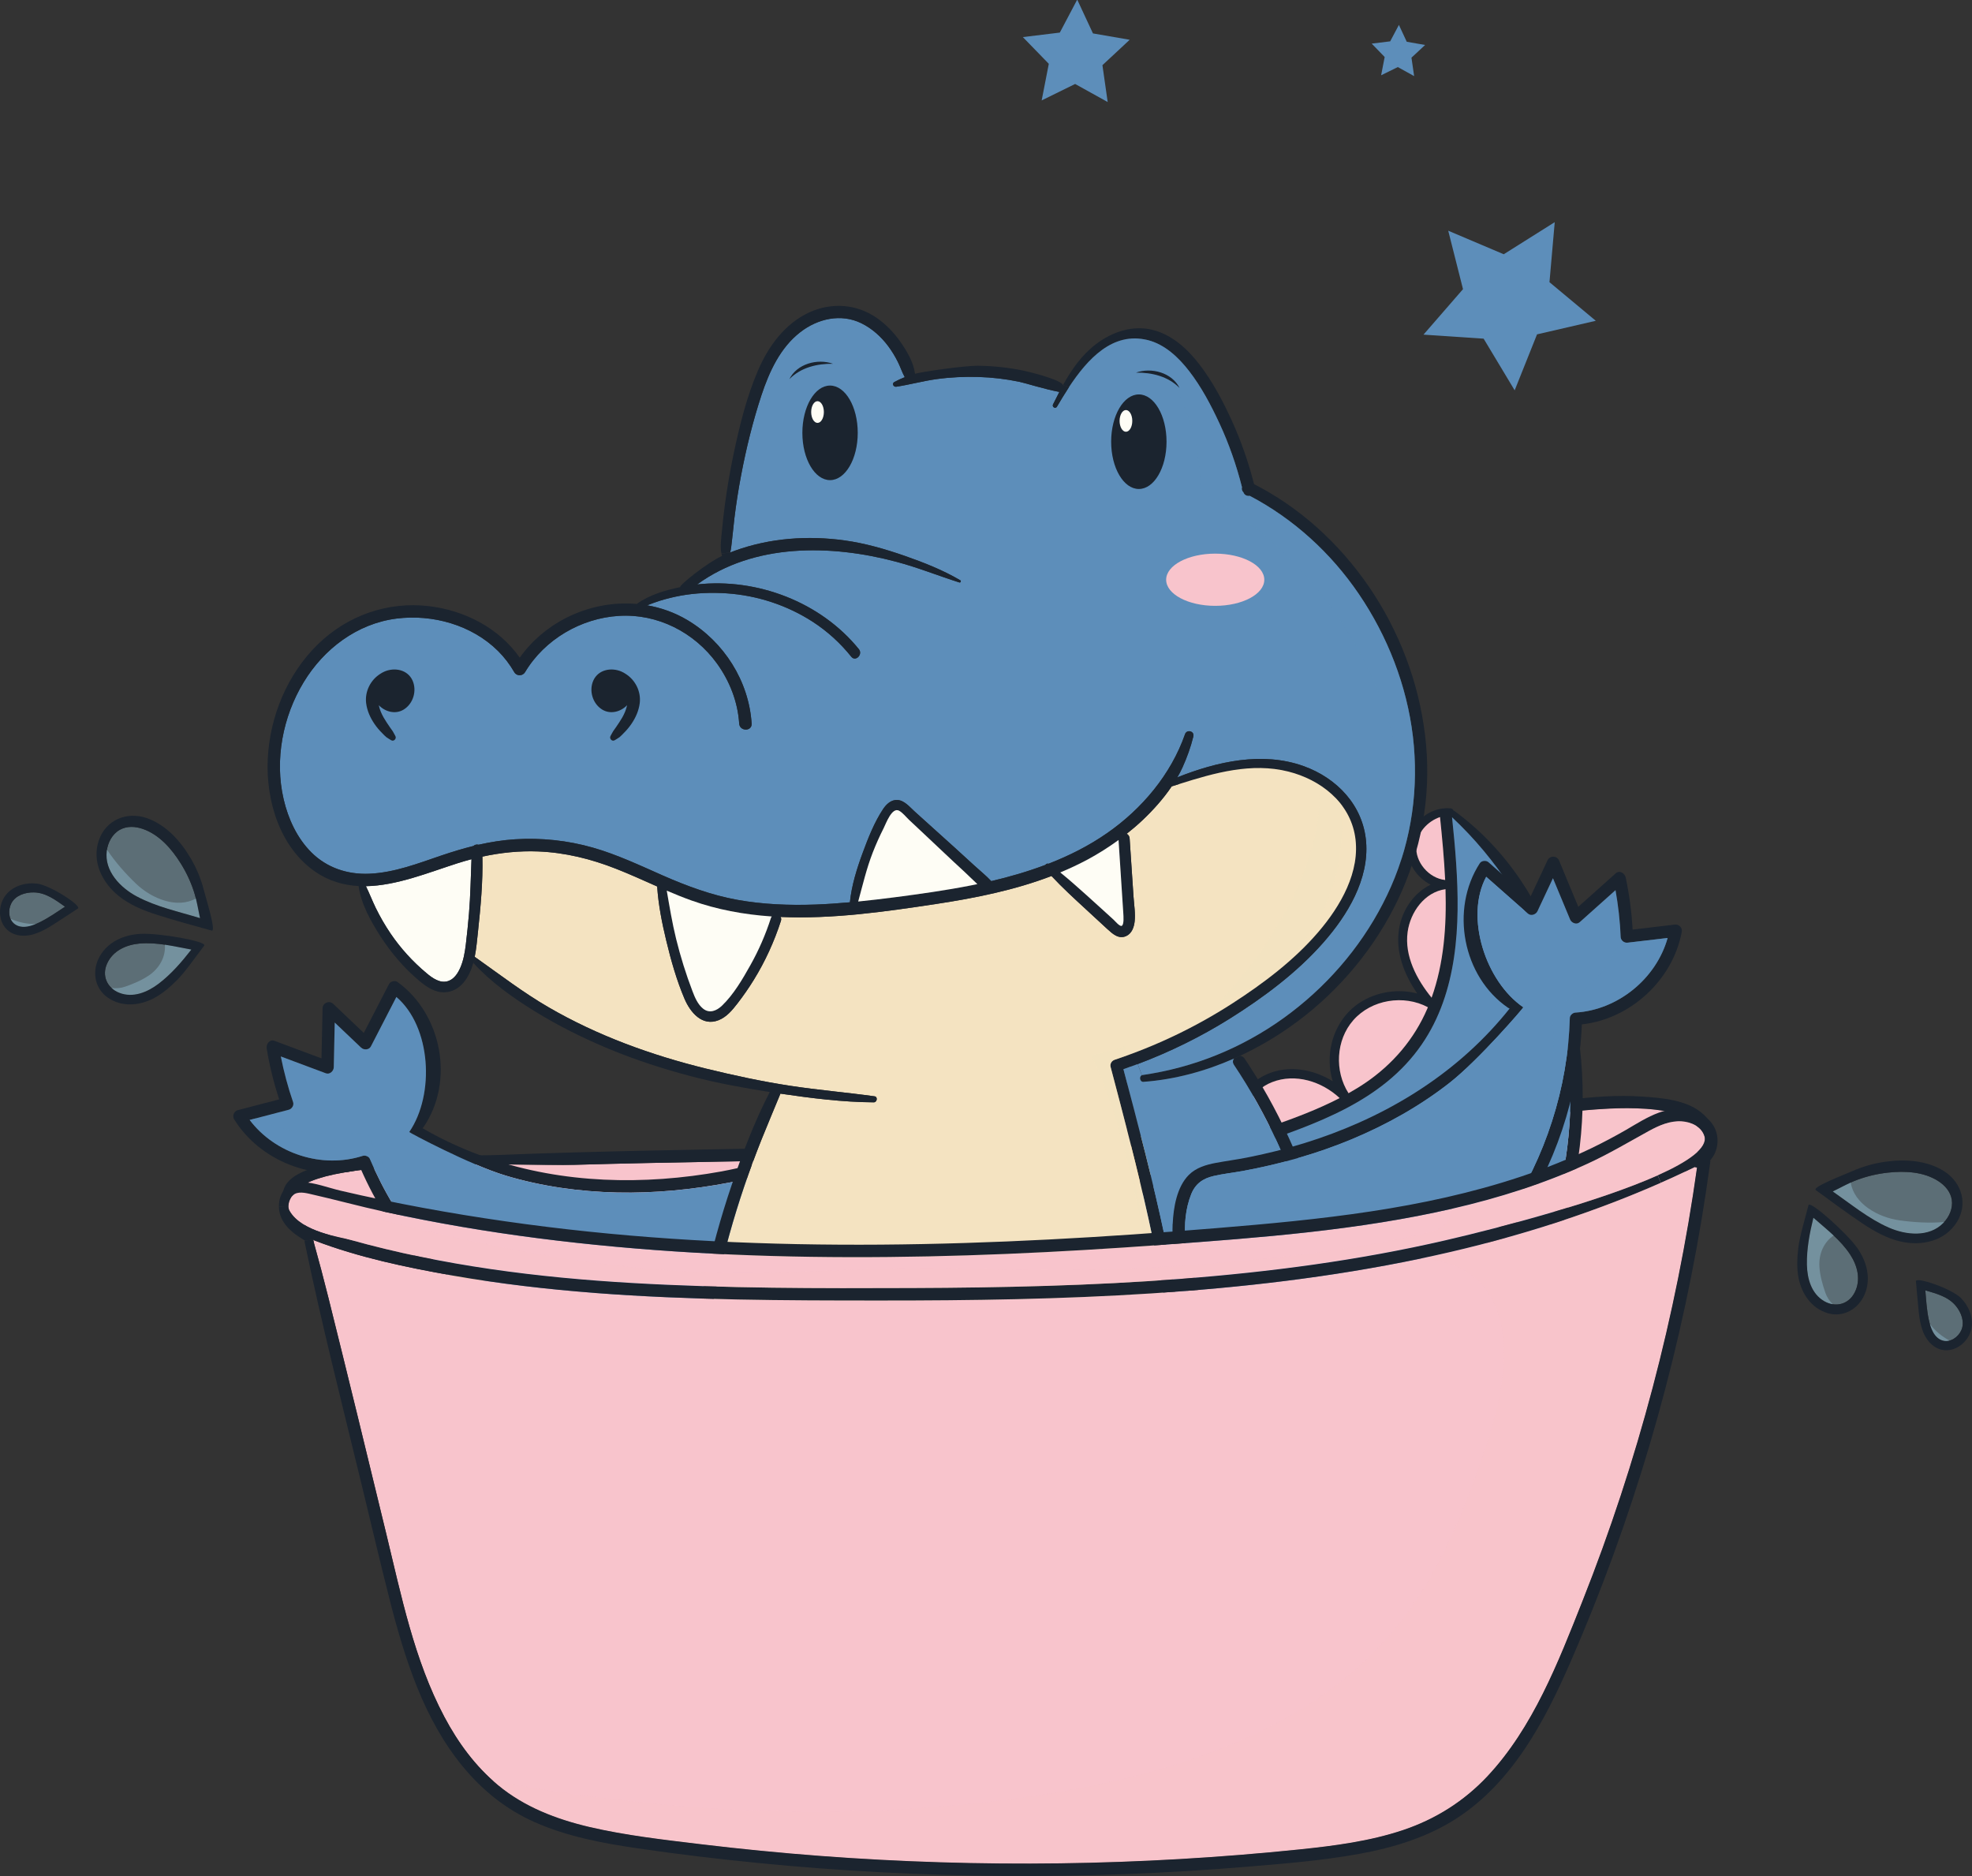 <?xml version="1.0" encoding="UTF-8" standalone="no"?> <svg xmlns:inkscape="http://www.inkscape.org/namespaces/inkscape" xmlns:sodipodi="http://sodipodi.sourceforge.net/DTD/sodipodi-0.dtd" xmlns="http://www.w3.org/2000/svg" xmlns:svg="http://www.w3.org/2000/svg" width="673.298" height="640.45" viewBox="0 0 178.143 169.452" version="1.1" id="svg1" inkscape:version="1.3 (0e150ed6c4, 2023-07-21)" sodipodi:docname="крокодил в тазу.svg"><rect x="0" y="0" width="178.143" height="169.452" fill="#333333" stroke="none"/><defs id="defs1"><clipPath id="clipPath776"><g id="g780"><g id="g779"><g id="g778"><g id="g777"><rect class="cls-39" x="652.27" width="612.28" height="858.9" id="rect776" y="0"></rect></g></g></g></g></clipPath><clipPath id="clipPath772"><g id="g776"><g id="g775"><g id="g774"><g id="g773"><rect class="cls-39" x="652.27" width="612.28" height="858.9" id="rect772" y="0"></rect></g></g></g></g></clipPath><clipPath id="clipPath768"><g id="g772"><g id="g771"><g id="g770"><g id="g769"><rect class="cls-39" x="652.27" width="612.28" height="858.9" id="rect768" y="0"></rect></g></g></g></g></clipPath><clipPath id="clipPath789"><g id="g793"><g id="g792"><g id="g791"><g id="g790"><rect class="cls-39" x="652.27" width="612.28" height="858.9" id="rect789" y="0"></rect></g></g></g></g></clipPath><clipPath id="clipPath785"><g id="g789"><g id="g788"><g id="g787"><g id="g786"><rect class="cls-39" x="652.27" width="612.28" height="858.9" id="rect785" y="0"></rect></g></g></g></g></clipPath><clipPath id="clipPath781"><g id="g785"><g id="g784"><g id="g783"><g id="g782"><rect class="cls-39" x="652.27" width="612.28" height="858.9" id="rect781" y="0"></rect></g></g></g></g></clipPath><clipPath id="clipPath802"><g id="g806"><g id="g805"><g id="g804"><g id="g803"><rect class="cls-39" x="652.27" width="612.28" height="858.9" id="rect802" y="0"></rect></g></g></g></g></clipPath><clipPath id="clipPath798"><g id="g802"><g id="g801"><g id="g800"><g id="g799"><rect class="cls-39" x="652.27" width="612.28" height="858.9" id="rect798" y="0"></rect></g></g></g></g></clipPath><clipPath id="clipPath794"><g id="g798"><g id="g797"><g id="g796"><g id="g795"><rect class="cls-39" x="652.27" width="612.28" height="858.9" id="rect794" y="0"></rect></g></g></g></g></clipPath><clipPath id="clipPath815"><g id="g819"><g id="g818"><g id="g817"><g id="g816"><rect class="cls-39" x="652.27" width="612.28" height="858.9" id="rect815" y="0"></rect></g></g></g></g></clipPath><clipPath id="clipPath811"><g id="g815"><g id="g814"><g id="g813"><g id="g812"><rect class="cls-39" x="652.27" width="612.28" height="858.9" id="rect811" y="0"></rect></g></g></g></g></clipPath><clipPath id="clipPath807"><g id="g811"><g id="g810"><g id="g809"><g id="g808"><rect class="cls-39" x="652.27" width="612.28" height="858.9" id="rect807" y="0"></rect></g></g></g></g></clipPath><clipPath id="clipPath488"><g id="g492"><g id="g491"><g id="g490"><g id="g489"><rect class="cls-39" x="652.27" width="612.28" height="858.9" id="rect488" y="0"></rect></g></g></g></g></clipPath><clipPath id="clipPath484"><g id="g488"><g id="g487"><g id="g486"><g id="g485"><rect class="cls-39" x="652.27" width="612.28" height="858.9" id="rect484" y="0"></rect></g></g></g></g></clipPath><clipPath id="clipPath480"><g id="g484"><g id="g483"><g id="g482"><g id="g481"><rect class="cls-39" x="652.27" width="612.28" height="858.9" id="rect480" y="0"></rect></g></g></g></g></clipPath><clipPath id="clipPath763"><g id="g767"><g id="g766"><g id="g765"><g id="g764"><rect class="cls-39" x="652.27" width="612.28" height="858.9" id="rect763" y="0"></rect></g></g></g></g></clipPath><clipPath id="clipPath759"><g id="g763"><g id="g762"><g id="g761"><g id="g760"><rect class="cls-39" x="652.27" width="612.28" height="858.9" id="rect759" y="0"></rect></g></g></g></g></clipPath><clipPath id="clipPath755"><g id="g759"><g id="g758"><g id="g757"><g id="g756"><rect class="cls-39" x="652.27" width="612.28" height="858.9" id="rect755" y="0"></rect></g></g></g></g></clipPath><clipPath id="clipPath751"><g id="g755"><g id="g754"><g id="g753"><g id="g752"><rect class="cls-39" x="652.27" width="612.28" height="858.9" id="rect751" y="0"></rect></g></g></g></g></clipPath><clipPath id="clipPath747"><g id="g751"><g id="g750"><g id="g749"><g id="g748"><rect class="cls-39" x="652.27" width="612.28" height="858.9" id="rect747" y="0"></rect></g></g></g></g></clipPath><clipPath id="clipPath743"><g id="g747"><g id="g746"><g id="g745"><g id="g744"><rect class="cls-39" x="652.27" width="612.28" height="858.9" id="rect743" y="0"></rect></g></g></g></g></clipPath><clipPath id="clipPath526"><g id="g530"><g id="g529"><g id="g528"><g id="g527"><rect class="cls-39" x="652.27" width="612.28" height="858.9" id="rect526" y="0"></rect></g></g></g></g></clipPath><clipPath id="clipPath522"><g id="g526"><g id="g525"><g id="g524"><g id="g523"><rect class="cls-39" x="652.27" width="612.28" height="858.9" id="rect522" y="0"></rect></g></g></g></g></clipPath><clipPath id="clipPath518"><g id="g522"><g id="g521"><g id="g520"><g id="g519"><rect class="cls-39" x="652.27" width="612.28" height="858.9" id="rect518" y="0"></rect></g></g></g></g></clipPath><clipPath id="clipPath514"><g id="g518"><g id="g517"><g id="g516"><g id="g515"><rect class="cls-39" x="652.27" width="612.28" height="858.9" id="rect514" y="0"></rect></g></g></g></g></clipPath><clipPath id="clipPath510"><g id="g514"><g id="g513"><g id="g512"><g id="g511"><rect class="cls-39" x="652.27" width="612.28" height="858.9" id="rect510" y="0"></rect></g></g></g></g></clipPath><clipPath id="clipPath560"><g id="g564"><g id="g563"><g id="g562"><g id="g561"><rect class="cls-39" x="652.27" width="612.28" height="858.9" id="rect560" y="0"></rect></g></g></g></g></clipPath><clipPath id="clipPath556"><g id="g560"><g id="g559"><g id="g558"><g id="g557"><rect class="cls-39" x="652.27" width="612.28" height="858.9" id="rect556" y="0"></rect></g></g></g></g></clipPath><clipPath id="clipPath552"><g id="g556"><g id="g555"><g id="g554"><g id="g553"><rect class="cls-39" x="652.27" width="612.28" height="858.9" id="rect552" y="0"></rect></g></g></g></g></clipPath><clipPath id="clipPath548"><g id="g552"><g id="g551"><g id="g550"><g id="g549"><rect class="cls-39" x="652.27" width="612.28" height="858.9" id="rect548" y="0"></rect></g></g></g></g></clipPath><clipPath id="clipPath544"><g id="g548"><g id="g547"><g id="g546"><g id="g545"><rect class="cls-39" x="652.27" width="612.28" height="858.9" id="rect544" y="0"></rect></g></g></g></g></clipPath><clipPath id="clipPath539"><g id="g543"><g id="g542"><g id="g541"><g id="g540"><rect class="cls-39" x="652.27" width="612.28" height="858.9" id="rect539" y="0"></rect></g></g></g></g></clipPath><clipPath id="clipPath535"><g id="g539"><g id="g538"><g id="g537"><g id="g536"><rect class="cls-39" x="652.27" width="612.28" height="858.9" id="rect535" y="0"></rect></g></g></g></g></clipPath><clipPath id="clipPath531"><g id="g535"><g id="g534"><g id="g533"><g id="g532"><rect class="cls-39" x="652.27" width="612.28" height="858.9" id="rect531" y="0"></rect></g></g></g></g></clipPath><clipPath id="clipPath606"><g id="g610"><g id="g609"><g id="g608"><g id="g607"><rect class="cls-39" x="652.27" width="612.28" height="858.9" id="rect606" y="0"></rect></g></g></g></g></clipPath><clipPath id="clipPath602"><g id="g606"><g id="g605"><g id="g604"><g id="g603"><rect class="cls-39" x="652.27" width="612.28" height="858.9" id="rect602" y="0"></rect></g></g></g></g></clipPath><clipPath id="clipPath598"><g id="g602"><g id="g601"><g id="g600"><g id="g599"><rect class="cls-39" x="652.27" width="612.28" height="858.9" id="rect598" y="0"></rect></g></g></g></g></clipPath><clipPath id="clipPath594"><g id="g598"><g id="g597"><g id="g596"><g id="g595"><rect class="cls-39" x="652.27" width="612.28" height="858.9" id="rect594" y="0"></rect></g></g></g></g></clipPath><clipPath id="clipPath586"><g id="g590"><g id="g589"><g id="g588"><g id="g587"><rect class="cls-39" x="652.27" width="612.28" height="858.9" id="rect586" y="0"></rect></g></g></g></g></clipPath><clipPath id="clipPath582"><g id="g586"><g id="g585"><g id="g584"><g id="g583"><rect class="cls-39" x="652.27" width="612.28" height="858.9" id="rect582" y="0"></rect></g></g></g></g></clipPath><clipPath id="clipPath825"><g id="g830" transform="rotate(79.65)"><g id="g829"><g id="g828"><g id="g827"><g id="g826"><rect class="cls-39" x="652.27" width="612.28" height="858.9" id="rect825" y="0"></rect></g></g></g></g></g></clipPath><clipPath id="clipPath820"><g id="g825"><g id="g824"><g id="g823"><g id="g822"><g id="g821"><rect class="cls-39" x="652.27" width="612.28" height="858.9" id="rect820" y="0"></rect></g></g></g></g></g></clipPath><clipPath id="clipPath721"><g id="g725"><g id="g724"><g id="g723"><g id="g722"><rect class="cls-39" x="652.27" width="612.28" height="858.9" id="rect721" y="0"></rect></g></g></g></g></clipPath><clipPath id="clipPath836"><g id="g841"><g id="g840"><g id="g839"><g id="g838"><g id="g837"><rect class="cls-39" x="652.27" width="612.28" height="858.9" id="rect836" y="0"></rect></g></g></g></g></g></clipPath><clipPath id="clipPath831"><g id="g836"><g id="g835"><g id="g834"><g id="g833"><g id="g832"><rect class="cls-39" x="652.27" width="612.28" height="858.9" id="rect831" y="0"></rect></g></g></g></g></g></clipPath><clipPath id="clipPath712"><g id="g716"><g id="g715"><g id="g714"><g id="g713"><rect class="cls-39" x="652.27" width="612.28" height="858.9" id="rect712" y="0"></rect></g></g></g></g></clipPath><clipPath id="clipPath376"><g id="g379"><g id="g378"><g id="g377"><rect class="cls-39" x="652.27" width="612.28" height="858.9" id="rect376" y="0"></rect></g></g></g></clipPath><clipPath id="clipPath373"><g id="g376"><g id="g375"><g id="g374"><rect class="cls-39" x="652.27" width="612.28" height="858.9" id="rect373" y="0"></rect></g></g></g></clipPath><clipPath id="clipPath370"><g id="g373"><g id="g372"><g id="g371"><rect class="cls-39" x="652.27" width="612.28" height="858.9" id="rect370" y="0"></rect></g></g></g></clipPath><clipPath id="clipPath367"><g id="g370"><g id="g369"><g id="g368"><rect class="cls-39" x="652.27" width="612.28" height="858.9" id="rect367" y="0"></rect></g></g></g></clipPath><clipPath id="clipPath738"><g id="g742"><g id="g741"><g id="g740"><g id="g739"><rect class="cls-39" x="652.27" width="612.28" height="858.9" id="rect738" y="0"></rect></g></g></g></g></clipPath><clipPath id="clipPath734"><g id="g738"><g id="g737"><g id="g736"><g id="g735"><rect class="cls-39" x="652.27" width="612.28" height="858.9" id="rect734" y="0"></rect></g></g></g></g></clipPath><clipPath id="clipPath730"><g id="g734"><g id="g733"><g id="g732"><g id="g731"><rect class="cls-39" x="652.27" width="612.28" height="858.9" id="rect730" y="0"></rect></g></g></g></g></clipPath><clipPath id="clipPath577"><g id="g581"><g id="g580"><g id="g579"><g id="g578"><rect class="cls-39" x="652.27" width="612.28" height="858.9" id="rect577" y="0"></rect></g></g></g></g></clipPath><clipPath id="clipPath573"><g id="g577"><g id="g576"><g id="g575"><g id="g574"><rect class="cls-39" x="652.27" width="612.28" height="858.9" id="rect573" y="0"></rect></g></g></g></g></clipPath><clipPath id="clipPath569"><g id="g573"><g id="g572"><g id="g571"><g id="g570"><rect class="cls-39" x="652.27" width="612.28" height="858.9" id="rect569" y="0"></rect></g></g></g></g></clipPath><clipPath id="clipPath565"><g id="g569"><g id="g568"><g id="g567"><g id="g566"><rect class="cls-39" x="652.27" width="612.28" height="858.9" id="rect565" y="0"></rect></g></g></g></g></clipPath><clipPath id="clipPath661"><g id="g665"><g id="g664"><g id="g663"><g id="g662"><rect class="cls-39" x="652.27" width="612.28" height="858.9" id="rect661" y="0"></rect></g></g></g></g></clipPath><clipPath id="clipPath657"><g id="g661"><g id="g660"><g id="g659"><g id="g658"><rect class="cls-39" x="652.27" width="612.28" height="858.9" id="rect657" y="0"></rect></g></g></g></g></clipPath><clipPath id="clipPath653"><g id="g657"><g id="g656"><g id="g655"><g id="g654"><rect class="cls-39" x="652.27" width="612.28" height="858.9" id="rect653" y="0"></rect></g></g></g></g></clipPath><clipPath id="clipPath649"><g id="g653"><g id="g652"><g id="g651"><g id="g650"><rect class="cls-39" x="652.27" width="612.28" height="858.9" id="rect649" y="0"></rect></g></g></g></g></clipPath><clipPath id="clipPath505"><g id="g509"><g id="g508"><g id="g507"><g id="g506"><rect class="cls-39" x="652.27" width="612.28" height="858.9" id="rect505" y="0"></rect></g></g></g></g></clipPath><clipPath id="clipPath501"><g id="g505"><g id="g504"><g id="g503"><g id="g502"><rect class="cls-39" x="652.27" width="612.28" height="858.9" id="rect501" y="0"></rect></g></g></g></g></clipPath><clipPath id="clipPath497"><g id="g501"><g id="g500"><g id="g499"><g id="g498"><rect class="cls-39" x="652.27" width="612.28" height="858.9" id="rect497" y="0"></rect></g></g></g></g></clipPath><clipPath id="clipPath493"><g id="g497"><g id="g496"><g id="g495"><g id="g494"><rect class="cls-39" x="652.27" width="612.28" height="858.9" id="rect493" y="0"></rect></g></g></g></g></clipPath><clipPath id="clipPath441"><g id="g445"><g id="g444"><g id="g443"><g id="g442"><rect class="cls-39" x="652.27" width="612.28" height="858.9" id="rect441" y="0"></rect></g></g></g></g></clipPath><clipPath id="clipPath437"><g id="g441"><g id="g440"><g id="g439"><g id="g438"><rect class="cls-39" x="652.27" width="612.28" height="858.9" id="rect437" y="0"></rect></g></g></g></g></clipPath><clipPath id="clipPath433"><g id="g437"><g id="g436"><g id="g435"><g id="g434"><rect class="cls-39" x="652.27" width="612.28" height="858.9" id="rect433" y="0"></rect></g></g></g></g></clipPath><clipPath id="clipPath429"><g id="g433"><g id="g432"><g id="g431"><g id="g430"><rect class="cls-39" x="652.27" width="612.28" height="858.9" id="rect429" y="0"></rect></g></g></g></g></clipPath><clipPath id="clipPath475"><g id="g479"><g id="g478"><g id="g477"><g id="g476"><rect class="cls-39" x="652.27" width="612.28" height="858.9" id="rect475" y="0"></rect></g></g></g></g></clipPath><clipPath id="clipPath471"><g id="g475"><g id="g474"><g id="g473"><g id="g472"><rect class="cls-39" x="652.27" width="612.28" height="858.9" id="rect471" y="0"></rect></g></g></g></g></clipPath><clipPath id="clipPath467"><g id="g471"><g id="g470"><g id="g469"><g id="g468"><rect class="cls-39" x="652.27" width="612.28" height="858.9" id="rect467" y="0"></rect></g></g></g></g></clipPath><clipPath id="clipPath463"><g id="g467"><g id="g466"><g id="g465"><g id="g464"><rect class="cls-39" x="652.27" width="612.28" height="858.9" id="rect463" y="0"></rect></g></g></g></g></clipPath><clipPath id="clipPath458"><g id="g462"><g id="g461"><g id="g460"><g id="g459"><rect class="cls-39" x="652.27" width="612.28" height="858.9" id="rect458" y="0"></rect></g></g></g></g></clipPath><clipPath id="clipPath454"><g id="g458"><g id="g457"><g id="g456"><g id="g455"><rect class="cls-39" x="652.27" width="612.28" height="858.9" id="rect454" y="0"></rect></g></g></g></g></clipPath><clipPath id="clipPath450"><g id="g454"><g id="g453"><g id="g452"><g id="g451"><rect class="cls-39" x="652.27" width="612.28" height="858.9" id="rect450" y="0"></rect></g></g></g></g></clipPath><clipPath id="clipPath446"><g id="g450"><g id="g449"><g id="g448"><g id="g447"><rect class="cls-39" x="652.27" width="612.28" height="858.9" id="rect446" y="0"></rect></g></g></g></g></clipPath><clipPath id="clipPath623"><g id="g627"><g id="g626"><g id="g625"><g id="g624"><rect class="cls-39" x="652.27" width="612.28" height="858.9" id="rect623" y="0"></rect></g></g></g></g></clipPath><clipPath id="clipPath619"><g id="g623"><g id="g622"><g id="g621"><g id="g620"><rect class="cls-39" x="652.27" width="612.28" height="858.9" id="rect619" y="0"></rect></g></g></g></g></clipPath><clipPath id="clipPath615"><g id="g619"><g id="g618"><g id="g617"><g id="g616"><rect class="cls-39" x="652.27" width="612.28" height="858.9" id="rect615" y="0"></rect></g></g></g></g></clipPath><clipPath id="clipPath611"><g id="g615"><g id="g614"><g id="g613"><g id="g612"><rect class="cls-39" x="652.27" width="612.28" height="858.9" id="rect611" y="0"></rect></g></g></g></g></clipPath><clipPath id="clipPath678"><g id="g682"><g id="g681"><g id="g680"><g id="g679"><rect class="cls-39" x="652.27" width="612.28" height="858.9" id="rect678" y="0"></rect></g></g></g></g></clipPath><clipPath id="clipPath674"><g id="g678"><g id="g677"><g id="g676"><g id="g675"><rect class="cls-39" x="652.27" width="612.28" height="858.9" id="rect674" y="0"></rect></g></g></g></g></clipPath><clipPath id="clipPath670"><g id="g674"><g id="g673"><g id="g672"><g id="g671"><rect class="cls-39" x="652.27" width="612.28" height="858.9" id="rect670" y="0"></rect></g></g></g></g></clipPath><clipPath id="clipPath666"><g id="g670"><g id="g669"><g id="g668"><g id="g667"><rect class="cls-39" x="652.27" width="612.28" height="858.9" id="rect666" y="0"></rect></g></g></g></g></clipPath><clipPath id="clipPath644"><g id="g648"><g id="g647"><g id="g646"><g id="g645"><rect class="cls-39" x="652.27" width="612.28" height="858.9" id="rect644" y="0"></rect></g></g></g></g></clipPath><clipPath id="clipPath640"><g id="g644"><g id="g643"><g id="g642"><g id="g641"><rect class="cls-39" x="652.27" width="612.28" height="858.9" id="rect640" y="0"></rect></g></g></g></g></clipPath><clipPath id="clipPath636"><g id="g640"><g id="g639"><g id="g638"><g id="g637"><rect class="cls-39" x="652.27" width="612.28" height="858.9" id="rect636" y="0"></rect></g></g></g></g></clipPath><clipPath id="clipPath632"><g id="g636"><g id="g635"><g id="g634"><g id="g633"><rect class="cls-39" x="652.27" width="612.28" height="858.9" id="rect632" y="0"></rect></g></g></g></g></clipPath><clipPath id="clipPath628"><g id="g632"><g id="g631"><g id="g630"><g id="g629"><rect class="cls-39" x="652.27" width="612.28" height="858.9" id="rect628" y="0"></rect></g></g></g></g></clipPath><clipPath id="clipPath950"><g id="g953"><g id="g952"><g id="g951" transform="translate(-157.159,670.282)"><rect id="rect950" x="-5.751" y="-8.455" width="612.283" height="858.898"></rect></g></g></g></clipPath><clipPath id="clipPath963"><g id="g966"><g id="g965"><g id="g964" transform="translate(-157.159,670.282)"><rect id="rect963" x="-5.751" y="-8.455" width="612.283" height="858.898"></rect></g></g></g></clipPath><clipPath id="clipPath960"><g id="g963"><g id="g962"><g id="g961" transform="translate(-157.159,670.282)"><rect id="rect960" x="-5.751" y="-8.455" width="612.283" height="858.898"></rect></g></g></g></clipPath><clipPath id="clipPath957"><g id="g960"><g id="g959"><g id="g958" transform="translate(-157.159,670.282)"><rect id="rect957" x="-5.751" y="-8.455" width="612.283" height="858.898"></rect></g></g></g></clipPath><clipPath id="clipPath954"><g id="g957"><g id="g956"><g id="g955" transform="translate(-157.159,670.282)"><rect id="rect954" x="-5.751" y="-8.455" width="612.283" height="858.898"></rect></g></g></g></clipPath><clipPath id="clipPath923"><g id="g925"><g id="g924" transform="translate(-157.159,670.282)"><rect id="rect923" x="-5.751" y="-8.455" width="612.283" height="858.898"></rect></g></g></clipPath><clipPath id="clipPath921"><g id="g923"><g id="g922" transform="translate(-157.159,670.282)"><rect id="rect921" x="-5.751" y="-8.455" width="612.283" height="858.898"></rect></g></g></clipPath><clipPath id="clipPath905"><g id="g907"><g id="g906" transform="translate(-157.159,670.282)"><rect id="rect905" x="-5.751" y="-8.455" width="612.283" height="858.898"></rect></g></g></clipPath><clipPath id="clipPath903"><g id="g905"><g id="g904" transform="translate(-157.159,670.282)"><rect id="rect903" x="-5.751" y="-8.455" width="612.283" height="858.898"></rect></g></g></clipPath><clipPath id="clipPath912"><g id="g914"><g id="g913" transform="translate(-157.159,670.282)"><rect id="rect912" x="-5.751" y="-8.455" width="612.283" height="858.898"></rect></g></g></clipPath><clipPath id="clipPath910"><g id="g912"><g id="g911" transform="translate(-157.159,670.282)"><rect id="rect910" x="-5.751" y="-8.455" width="612.283" height="858.898"></rect></g></g></clipPath><clipPath id="clipPath908"><g id="g910"><g id="g909" transform="translate(-157.159,670.282)"><rect id="rect908" x="-5.751" y="-8.455" width="612.283" height="858.898"></rect></g></g></clipPath><clipPath id="clipPath863"><g id="g866"><g id="g865"><g id="g864" transform="translate(-157.159,670.282)"><rect id="rect863" x="-5.751" y="-8.455" width="612.283" height="858.898"></rect></g></g></g></clipPath><clipPath id="clipPath860"><g id="g863"><g id="g862"><g id="g861" transform="translate(-157.159,670.282)"><rect id="rect860" x="-5.751" y="-8.455" width="612.283" height="858.898"></rect></g></g></g></clipPath><clipPath id="clipPath857"><g id="g860"><g id="g859"><g id="g858" transform="translate(-157.159,670.282)"><rect id="rect857" x="-5.751" y="-8.455" width="612.283" height="858.898"></rect></g></g></g></clipPath><clipPath id="clipPath853"><g id="g856"><g id="g855"><g id="g854" transform="translate(-157.159,670.282)"><rect id="rect853" x="-5.751" y="-8.455" width="612.283" height="858.898"></rect></g></g></g></clipPath><clipPath id="clipPath850"><g id="g853"><g id="g852"><g id="g851" transform="translate(-157.159,670.282)"><rect id="rect850" x="-5.751" y="-8.455" width="612.283" height="858.898"></rect></g></g></g></clipPath><clipPath id="clipPath847"><g id="g850"><g id="g849"><g id="g848" transform="translate(-157.159,670.282)"><rect id="rect847" x="-5.751" y="-8.455" width="612.283" height="858.898"></rect></g></g></g></clipPath><clipPath id="clipPath900"><g id="g902"><g id="g901" transform="translate(-157.159,670.282)"><rect id="rect900" x="-5.751" y="-8.455" width="612.283" height="858.898"></rect></g></g></clipPath><clipPath id="clipPath898"><g id="g900"><g id="g899" transform="translate(-157.159,670.282)"><rect id="rect898" x="-5.751" y="-8.455" width="612.283" height="858.898"></rect></g></g></clipPath><clipPath id="clipPath896"><g id="g898"><g id="g897" transform="translate(-157.159,670.282)"><rect id="rect896" x="-5.751" y="-8.455" width="612.283" height="858.898"></rect></g></g></clipPath><clipPath id="clipPath894"><g id="g896"><g id="g895" transform="translate(-157.159,670.282)"><rect id="rect894" x="-5.751" y="-8.455" width="612.283" height="858.898"></rect></g></g></clipPath><clipPath id="clipPath892"><g id="g894"><g id="g893" transform="translate(-157.159,670.282)"><rect id="rect892" x="-5.751" y="-8.455" width="612.283" height="858.898"></rect></g></g></clipPath><clipPath id="clipPath890"><g id="g892"><g id="g891" transform="translate(-157.159,670.282)"><rect id="rect890" x="-5.751" y="-8.455" width="612.283" height="858.898"></rect></g></g></clipPath><clipPath id="clipPath875"><g id="g877"><g id="g876" transform="translate(-157.159,670.282)"><rect id="rect875" x="-5.751" y="-8.455" width="612.283" height="858.898"></rect></g></g></clipPath><clipPath id="clipPath873"><g id="g875"><g id="g874" transform="translate(-157.159,670.282)"><rect id="rect873" x="-5.751" y="-8.455" width="612.283" height="858.898"></rect></g></g></clipPath><clipPath id="clipPath871"><g id="g873"><g id="g872" transform="translate(-157.159,670.282)"><rect id="rect871" x="-5.751" y="-8.455" width="612.283" height="858.898"></rect></g></g></clipPath><clipPath id="clipPath869"><g id="g871"><g id="g870" transform="translate(-157.159,670.282)"><rect id="rect869" x="-5.751" y="-8.455" width="612.283" height="858.898"></rect></g></g></clipPath><clipPath id="clipPath867"><g id="g869"><g id="g868" transform="translate(-157.159,670.282)"><rect id="rect867" x="-5.751" y="-8.455" width="612.283" height="858.898"></rect></g></g></clipPath><clipPath id="clipPath887"><g id="g889"><g id="g888" transform="translate(-157.159,670.282)"><rect id="rect887" x="-5.751" y="-8.455" width="612.283" height="858.898"></rect></g></g></clipPath><clipPath id="clipPath973"><g id="g976"><g id="g975"><g id="g974" transform="translate(-157.159,670.282)"><rect id="rect973" x="-5.751" y="-8.455" width="612.283" height="858.898"></rect></g></g></g></clipPath><clipPath id="clipPath970"><g id="g973"><g id="g972"><g id="g971" transform="translate(-157.159,670.282)"><rect id="rect970" x="-5.751" y="-8.455" width="612.283" height="858.898"></rect></g></g></g></clipPath><clipPath id="clipPath967"><g id="g970"><g id="g969"><g id="g968" transform="translate(-157.159,670.282)"><rect id="rect967" x="-5.751" y="-8.455" width="612.283" height="858.898"></rect></g></g></g></clipPath><clipPath id="clipPath939"><g id="g942"><g id="g941"><g id="g940" transform="translate(-157.159,670.282)"><rect id="rect939" x="-5.751" y="-8.455" width="612.283" height="858.898"></rect></g></g></g></clipPath><clipPath id="clipPath936"><g id="g939"><g id="g938"><g id="g937" transform="translate(-157.159,670.282)"><rect id="rect936" x="-5.751" y="-8.455" width="612.283" height="858.898"></rect></g></g></g></clipPath><clipPath id="clipPath990"><g id="g994"><g id="g993"><g id="g992"><g id="g991" transform="translate(-157.159,670.282)"><rect id="rect990" x="-5.751" y="-8.455" width="612.283" height="858.898"></rect></g></g></g></g></clipPath><clipPath id="clipPath986"><g id="g990"><g id="g989"><g id="g988"><g id="g987" transform="translate(-157.159,670.282)"><rect id="rect986" x="-5.751" y="-8.455" width="612.283" height="858.898"></rect></g></g></g></g></clipPath><clipPath id="clipPath999"><g id="g1003"><g id="g1002"><g id="g1001"><g id="g1000" transform="translate(-157.159,670.282)"><rect id="rect999" x="-5.751" y="-8.455" width="612.283" height="858.898"></rect></g></g></g></g></clipPath><clipPath id="clipPath995"><g id="g999"><g id="g998"><g id="g997"><g id="g996" transform="translate(-157.159,670.282)"><rect id="rect995" x="-5.751" y="-8.455" width="612.283" height="858.898"></rect></g></g></g></g></clipPath><clipPath id="clipPath926"><g id="g929"><g id="g928"><g id="g927" transform="translate(-157.159,670.282)"><rect id="rect926" x="-5.751" y="-8.455" width="612.283" height="858.898"></rect></g></g></g></clipPath><clipPath id="clipPath981"><g id="g985"><g id="g984"><g id="g983"><g id="g982" transform="translate(-157.159,670.282)"><rect id="rect981" x="-5.751" y="-8.455" width="612.283" height="858.898"></rect></g></g></g></g></clipPath><clipPath id="clipPath977"><g id="g981"><g id="g980"><g id="g979"><g id="g978" transform="translate(-157.159,670.282)"><rect id="rect977" x="-5.751" y="-8.455" width="612.283" height="858.898"></rect></g></g></g></g></clipPath><clipPath id="clipPath943"><g id="g946"><g id="g945"><g id="g944" transform="translate(-157.159,670.282)"><rect id="rect943" x="-5.751" y="-8.455" width="612.283" height="858.898"></rect></g></g></g></clipPath><clipPath id="clipPath763-5"><g id="g767-7"><g id="g766-7"><g id="g765-3"><g id="g764-5"><rect class="cls-44" x="-1261.57" width="612.28" height="858.9" transform="scale(-1)" id="rect763-5" y="-858.9"></rect></g></g></g></g></clipPath><clipPath id="clipPath759-6"><g id="g763-0"><g id="g762-9"><g id="g761-4"><g id="g760-9"><rect class="cls-44" x="-1261.57" width="612.28" height="858.9" transform="scale(-1)" id="rect759-4" y="-858.9"></rect></g></g></g></g></clipPath><clipPath id="clipPath755-1"><g id="g759-6"><g id="g758-4"><g id="g757-2"><g id="g756-3"><rect class="cls-44" x="-1261.57" width="612.28" height="858.9" transform="scale(-1)" id="rect755-2" y="-858.9"></rect></g></g></g></g></clipPath><clipPath id="clipPath751-1"><g id="g755-5"><g id="g754-3"><g id="g753-3"><g id="g752-6"><rect class="cls-44" x="-1261.57" width="612.28" height="858.9" transform="scale(-1)" id="rect751-2" y="-858.9"></rect></g></g></g></g></clipPath><clipPath id="clipPath379"><g id="g382"><g id="g381"><g id="g380"><rect class="cls-44" x="-1261.57" width="612.28" height="858.9" transform="scale(-1)" id="rect379" y="-858.9"></rect></g></g></g></clipPath><clipPath id="clipPath473"><g id="g476-0"><g id="g475-6"><g id="g474-7"><rect class="cls-44" x="-1261.57" width="612.28" height="858.9" transform="scale(-1)" id="rect473" y="-858.9"></rect></g></g></g></clipPath><clipPath id="clipPath470"><g id="g473-7"><g id="g472-9"><g id="g471-2"><rect class="cls-44" x="-1261.57" width="612.28" height="858.9" transform="scale(-1)" id="rect470" y="-858.9"></rect></g></g></g></clipPath><clipPath id="clipPath467-7"><g id="g470-4"><g id="g469-1"><g id="g468-8"><rect class="cls-44" x="-1261.57" width="612.28" height="858.9" transform="scale(-1)" id="rect467-9" y="-858.9"></rect></g></g></g></clipPath><clipPath id="clipPath464"><g id="g467-0"><g id="g466-5"><g id="g465-6"><rect class="cls-44" x="-1261.57" width="612.28" height="858.9" transform="scale(-1)" id="rect464" y="-858.9"></rect></g></g></g></clipPath><clipPath id="clipPath461"><g id="g464-6"><g id="g463"><g id="g462-1"><rect class="cls-44" x="-1261.57" width="612.28" height="858.9" transform="scale(-1)" id="rect461" y="-858.9"></rect></g></g></g></clipPath><clipPath id="clipPath458-4"><g id="g461-8"><g id="g460-4"><g id="g459-3"><rect class="cls-44" x="-1261.57" width="612.28" height="858.9" transform="scale(-1)" id="rect458-5" y="-858.9"></rect></g></g></g></clipPath><clipPath id="clipPath455"><g id="g458-5"><g id="g457-8"><g id="g456-8"><rect class="cls-44" x="-1261.57" width="612.28" height="858.9" transform="scale(-1)" id="rect455" y="-858.9"></rect></g></g></g></clipPath><clipPath id="clipPath452"><g id="g455-9"><g id="g454-1"><g id="g453-7"><rect class="cls-44" x="-1261.57" width="612.28" height="858.9" transform="scale(-1)" id="rect452" y="-858.9"></rect></g></g></g></clipPath><clipPath id="clipPath449"><g id="g452-5"><g id="g451-3"><g id="g450-9"><rect class="cls-44" x="-1261.57" width="612.28" height="858.9" transform="scale(-1)" id="rect449" y="-858.9"></rect></g></g></g></clipPath><clipPath id="clipPath446-5"><g id="g449-9"><g id="g448-8"><g id="g447-4"><rect class="cls-44" x="-1261.57" width="612.28" height="858.9" transform="scale(-1)" id="rect446-8" y="-858.9"></rect></g></g></g></clipPath><clipPath id="clipPath443"><g id="g446"><g id="g445-0"><g id="g444-9"><rect class="cls-44" x="-1261.57" width="612.28" height="858.9" transform="scale(-1)" id="rect443" y="-858.9"></rect></g></g></g></clipPath><clipPath id="clipPath440"><g id="g443-1"><g id="g442-3"><g id="g441-8"><rect class="cls-44" x="-1261.57" width="612.28" height="858.9" transform="scale(-1)" id="rect440" y="-858.9"></rect></g></g></g></clipPath><clipPath id="clipPath437-1"><g id="g440-1"><g id="g439-3"><g id="g438-9"><rect class="cls-44" x="-1261.57" width="612.28" height="858.9" transform="scale(-1)" id="rect437-8" y="-858.9"></rect></g></g></g></clipPath><clipPath id="clipPath434"><g id="g437-5"><g id="g436-3"><g id="g435-9"><rect class="cls-44" x="-1261.57" width="612.28" height="858.9" transform="scale(-1)" id="rect434" y="-858.9"></rect></g></g></g></clipPath><clipPath id="clipPath431"><g id="g434-1"><g id="g433-8"><g id="g432-9"><rect class="cls-44" x="-1261.57" width="612.28" height="858.9" transform="scale(-1)" id="rect431" y="-858.9"></rect></g></g></g></clipPath><clipPath id="clipPath428"><g id="g431-1"><g id="g430-2"><g id="g429"><rect class="cls-44" x="-1261.57" width="612.28" height="858.9" transform="scale(-1)" id="rect428" y="-858.9"></rect></g></g></g></clipPath><clipPath id="clipPath425"><g id="g428"><g id="g427"><g id="g426"><rect class="cls-44" x="-1261.57" width="612.28" height="858.9" transform="scale(-1)" id="rect425" y="-858.9"></rect></g></g></g></clipPath><clipPath id="clipPath422"><g id="g425"><g id="g424"><g id="g423"><rect class="cls-44" x="-1261.57" width="612.28" height="858.9" transform="scale(-1)" id="rect422" y="-858.9"></rect></g></g></g></clipPath><clipPath id="clipPath419"><g id="g422"><g id="g421"><g id="g420"><rect class="cls-44" x="-1261.57" width="612.28" height="858.9" transform="scale(-1)" id="rect419" y="-858.9"></rect></g></g></g></clipPath><clipPath id="clipPath416"><g id="g419"><g id="g418"><g id="g417"><rect class="cls-44" x="-1261.57" width="612.28" height="858.9" transform="scale(-1)" id="rect416" y="-858.9"></rect></g></g></g></clipPath><clipPath id="clipPath413"><g id="g416"><g id="g415"><g id="g414"><rect class="cls-44" x="-1261.57" width="612.28" height="858.9" transform="scale(-1)" id="rect413" y="-858.9"></rect></g></g></g></clipPath><clipPath id="clipPath410"><g id="g413"><g id="g412"><g id="g411"><rect class="cls-44" x="-1261.57" width="612.28" height="858.9" transform="scale(-1)" id="rect410" y="-858.9"></rect></g></g></g></clipPath><clipPath id="clipPath407"><g id="g410"><g id="g409"><g id="g408"><rect class="cls-44" x="-1261.57" width="612.28" height="858.9" transform="scale(-1)" id="rect407" y="-858.9"></rect></g></g></g></clipPath><clipPath id="clipPath404"><g id="g407"><g id="g406"><g id="g405"><rect class="cls-44" x="-1261.57" width="612.28" height="858.9" transform="scale(-1)" id="rect404" y="-858.9"></rect></g></g></g></clipPath><clipPath id="clipPath401"><g id="g404"><g id="g403"><g id="g402"><rect class="cls-44" x="-1261.57" width="612.28" height="858.9" transform="scale(-1)" id="rect401" y="-858.9"></rect></g></g></g></clipPath><clipPath id="clipPath398"><g id="g401"><g id="g400"><g id="g399"><rect class="cls-44" x="-1261.57" width="612.28" height="858.9" transform="scale(-1)" id="rect398" y="-858.9"></rect></g></g></g></clipPath><clipPath id="clipPath395"><g id="g398"><g id="g397"><g id="g396"><rect class="cls-44" x="-1261.57" width="612.28" height="858.9" transform="scale(-1)" id="rect395" y="-858.9"></rect></g></g></g></clipPath><clipPath id="clipPath392"><g id="g395"><g id="g394"><g id="g393"><rect class="cls-44" x="-1261.57" width="612.28" height="858.9" transform="scale(-1)" id="rect392" y="-858.9"></rect></g></g></g></clipPath><clipPath id="clipPath389"><g id="g392"><g id="g391"><g id="g390"><rect class="cls-44" x="-1261.57" width="612.28" height="858.9" transform="scale(-1)" id="rect389" y="-858.9"></rect></g></g></g></clipPath><clipPath id="clipPath386"><g id="g389"><g id="g388"><g id="g387"><rect class="cls-44" x="-1261.57" width="612.28" height="858.9" transform="scale(-1)" id="rect386" y="-858.9"></rect></g></g></g></clipPath></defs><g inkscape:label="Слой 1" inkscape:groupmode="layer" id="layer1" transform="translate(-34.019,-6.542)"><polygon class="cls-30" points="1130.85,209.21 1116.77,212.46 1111.41,225.87 1103.97,213.49 1089.56,212.53 1099.03,201.63 1095.49,187.63 1108.79,193.27 1121.01,185.58 1119.75,199.96 " id="polygon97-2" style="isolation:isolate;fill:#5d8eba" transform="matrix(0.377,0,0,0.377,-248.153,-43.355)"></polygon><polygon class="cls-30" points="1013.89,156.8 1006.09,152.47 998.07,156.41 999.78,147.64 993.56,141.24 1002.42,140.16 1006.59,132.26 1010.36,140.36 1019.16,141.88 1012.63,147.97 " id="polygon100-1" style="isolation:isolate;fill:#5d8eba" transform="matrix(0.377,0,0,0.377,-248.153,-43.355)"></polygon><polygon class="cls-30" points="1087.32,150.59 1083.41,148.42 1079.41,150.39 1080.26,146.01 1077.15,142.8 1081.58,142.26 1083.67,138.32 1085.55,142.36 1089.95,143.13 1086.68,146.17 " id="polygon101" style="isolation:isolate;fill:#5d8eba" transform="matrix(0.377,0,0,0.377,-248.153,-43.355)"></polygon><path class="cls-7" d="m 39.897,88.439 c -0.747,0.49 -1.494,1.015 -2.294,1.407 -0.653,0.321 -1.554,0.645 -2.226,0.185 -0.6,-0.411 -0.641,-1.294 -0.332,-1.898 0.377,-0.724 1.26,-1 2.026,-0.985 1.087,0.015 1.973,0.69 2.826,1.29 z" id="path102" style="opacity:0.4;isolation:isolate;mix-blend-mode:multiply;fill:#98c6d9;stroke-width:0.377"></path><path class="cls-20" d="m 37.35,86.353 c 1.177,0.124 4.082,2.007 3.705,2.252 -0.649,0.423 -1.667,1.098 -2.32,1.509 -0.502,0.317 -1.03,0.607 -1.596,0.788 -0.985,0.313 -2.147,0.204 -2.762,-0.724 -0.543,-0.822 -0.445,-1.969 0.128,-2.743 0.645,-0.871 1.803,-1.196 2.845,-1.083 z m 2.543,2.086 c -0.853,-0.604 -1.735,-1.275 -2.826,-1.29 -0.766,-0.015 -1.649,0.264 -2.026,0.985 -0.313,0.604 -0.272,1.486 0.332,1.898 0.668,0.46 1.569,0.14 2.226,-0.185 0.8,-0.392 1.551,-0.917 2.294,-1.407 z" id="path103" style="letter-spacing:0em;isolation:isolate;fill:#1b242f;stroke-width:0.377"></path><path class="cls-8" d="m 34.985,89.54 c 0.087,0.192 0.211,0.362 0.392,0.49 0.562,0.389 1.286,0.223 1.89,-0.034 -0.777,0.034 -1.566,-0.147 -2.282,-0.456 z" id="path104" style="opacity:0.4;isolation:isolate;mix-blend-mode:multiply;fill:#98c6d9;stroke-width:0.377"></path><path class="cls-7" d="m 51.305,92.313 c -0.871,1.117 -1.833,2.233 -2.961,3.086 -1.007,0.762 -2.301,1.309 -3.554,0.815 -1.105,-0.438 -1.592,-1.551 -1.094,-2.641 0.528,-1.162 1.724,-1.698 2.935,-1.807 1.566,-0.14 3.139,0.264 4.674,0.547 z" id="path105" style="opacity:0.4;isolation:isolate;mix-blend-mode:multiply;fill:#98c6d9;stroke-width:0.377"></path><path class="cls-20" d="m 43.02,92.94 c 0.758,-1.351 2.203,-1.969 3.705,-2.049 1.649,-0.087 6.036,0.679 5.742,1.064 -0.656,0.849 -1.709,2.377 -2.471,3.131 -0.63,0.626 -1.317,1.222 -2.109,1.637 -1.313,0.679 -2.905,0.796 -4.157,-0.091 -1.207,-0.853 -1.415,-2.441 -0.709,-3.693 z m 0.675,0.634 c -0.502,1.09 -0.011,2.203 1.094,2.641 1.253,0.494 2.547,-0.053 3.554,-0.815 1.128,-0.853 2.09,-1.969 2.961,-3.086 -1.535,-0.283 -3.109,-0.687 -4.674,-0.547 -1.215,0.109 -2.411,0.645 -2.935,1.807 z" id="path106" style="letter-spacing:0em;isolation:isolate;fill:#1b242f;stroke-width:0.377"></path><path class="cls-8" d="m 48.913,91.872 c 0.087,1.09 -0.49,2.109 -1.4,2.746 -0.653,0.456 -1.441,0.785 -2.192,1.045 -0.404,0.14 -0.819,0.17 -1.226,0.117 0.192,0.177 0.426,0.328 0.694,0.434 1.253,0.494 2.547,-0.053 3.554,-0.815 1.128,-0.853 2.09,-1.969 2.961,-3.086 -0.788,-0.143 -1.588,-0.321 -2.392,-0.441 z" id="path107-5" style="opacity:0.4;isolation:isolate;mix-blend-mode:multiply;fill:#98c6d9;stroke-width:0.377"></path><path class="cls-7" d="m 51.535,87.069 c 0.26,0.792 0.377,1.6 0.551,2.403 -1.913,-0.585 -3.927,-1.007 -5.693,-1.95 -1.494,-0.792 -2.969,-2.298 -2.731,-4.127 0.098,-0.755 0.49,-1.513 1.17,-1.898 0.645,-0.366 1.411,-0.321 2.09,-0.083 1.475,0.509 2.592,1.788 3.395,3.071 0.509,0.807 0.921,1.675 1.215,2.58 z" id="path108-8" style="opacity:0.4;isolation:isolate;mix-blend-mode:multiply;fill:#98c6d9;stroke-width:0.377"></path><path class="cls-20" d="m 48.174,89.163 c -1.23,-0.396 -2.441,-0.89 -3.452,-1.709 -1.486,-1.207 -2.426,-3.112 -1.773,-5.014 0.63,-1.841 2.52,-2.622 4.316,-2.007 1.769,0.607 3.09,2.105 4.007,3.678 0.509,0.875 0.902,1.818 1.154,2.803 0.226,0.875 1.151,3.803 0.709,3.682 -1.411,-0.385 -3.569,-0.985 -4.961,-1.434 z M 46.393,87.522 c 1.766,0.939 3.78,1.366 5.693,1.95 -0.177,-0.804 -0.294,-1.615 -0.551,-2.403 -0.294,-0.909 -0.705,-1.773 -1.215,-2.58 -0.807,-1.286 -1.92,-2.562 -3.395,-3.071 -0.683,-0.238 -1.445,-0.279 -2.09,0.083 -0.679,0.385 -1.071,1.143 -1.169,1.898 -0.238,1.833 1.237,3.339 2.731,4.127 z" id="path109-0" style="letter-spacing:0em;isolation:isolate;fill:#1b242f;stroke-width:0.377"></path><path class="cls-8" d="m 51.713,87.699 c -1.679,0.939 -3.969,0.041 -5.417,-1.347 -0.924,-0.887 -1.86,-1.932 -2.611,-3.067 -0.007,0.038 -0.015,0.072 -0.019,0.109 -0.238,1.833 1.237,3.339 2.731,4.127 1.766,0.939 3.78,1.366 5.693,1.95 -0.128,-0.592 -0.226,-1.185 -0.373,-1.773 z" id="path110-0" style="opacity:0.4;isolation:isolate;mix-blend-mode:multiply;fill:#98c6d9;stroke-width:0.377"></path><path class="cls-7" d="m 207.947,123.09 c 0.075,0.89 0.128,1.803 0.317,2.675 0.151,0.713 0.456,1.622 1.234,1.86 0.694,0.215 1.415,-0.298 1.694,-0.917 0.336,-0.743 0.004,-1.607 -0.483,-2.199 -0.687,-0.845 -1.766,-1.12 -2.765,-1.415 z" id="path111-9" style="opacity:0.4;isolation:isolate;mix-blend-mode:multiply;fill:#98c6d9;stroke-width:0.377"></path><path class="cls-20" d="m 212.074,126.697 c -0.253,0.928 -1.094,1.717 -2.075,1.8 -1.109,0.091 -1.913,-0.755 -2.279,-1.72 -0.211,-0.558 -0.309,-1.151 -0.37,-1.743 -0.079,-0.766 -0.181,-1.988 -0.253,-2.758 -0.042,-0.449 3.237,0.664 4.067,1.513 0.732,0.747 1.196,1.856 0.913,2.905 z m -3.81,-0.936 c 0.151,0.713 0.456,1.622 1.234,1.86 0.694,0.215 1.415,-0.298 1.694,-0.917 0.336,-0.743 0.004,-1.607 -0.483,-2.199 -0.687,-0.845 -1.766,-1.12 -2.765,-1.415 0.075,0.89 0.128,1.803 0.317,2.675 z" id="path112-4" style="letter-spacing:0em;isolation:isolate;fill:#1b242f;stroke-width:0.377"></path><path class="cls-8" d="m 210.128,127.629 c -0.204,0.053 -0.415,0.06 -0.626,-0.007 -0.653,-0.2 -0.97,-0.871 -1.147,-1.505 0.456,0.63 1.083,1.139 1.773,1.509 z" id="path113-1" style="opacity:0.4;isolation:isolate;mix-blend-mode:multiply;fill:#98c6d9;stroke-width:0.377"></path><path class="cls-7" d="m 197.833,116.537 c -0.336,1.373 -0.615,2.822 -0.585,4.237 0.026,1.264 0.4,2.618 1.562,3.297 1.026,0.596 2.203,0.29 2.75,-0.781 0.585,-1.136 0.264,-2.403 -0.4,-3.426 -0.86,-1.317 -2.154,-2.297 -3.324,-3.327 z" id="path114-3" style="opacity:0.4;isolation:isolate;mix-blend-mode:multiply;fill:#98c6d9;stroke-width:0.377"></path><path class="cls-20" d="m 199.138,125.158 c -1.471,-0.434 -2.369,-1.754 -2.648,-3.203 -0.166,-0.879 -0.124,-1.788 -0.023,-2.671 0.121,-1.068 0.664,-2.841 0.924,-3.882 0.121,-0.468 3.441,2.501 4.395,3.848 0.868,1.226 1.279,2.746 0.69,4.176 -0.547,1.328 -1.92,2.15 -3.339,1.732 z m 2.022,-5.293 c -0.86,-1.317 -2.154,-2.297 -3.324,-3.327 -0.336,1.373 -0.615,2.822 -0.585,4.237 0.026,1.264 0.4,2.618 1.562,3.297 1.026,0.596 2.203,0.29 2.75,-0.781 0.585,-1.136 0.264,-2.403 -0.4,-3.426 z" id="path115-2" style="letter-spacing:0em;isolation:isolate;fill:#1b242f;stroke-width:0.377"></path><path class="cls-8" d="m 199.662,118.141 c -0.909,0.607 -1.351,1.69 -1.286,2.799 0.045,0.792 0.279,1.618 0.539,2.369 0.14,0.404 0.373,0.751 0.668,1.034 -0.26,-0.038 -0.521,-0.132 -0.773,-0.275 -1.166,-0.679 -1.535,-2.033 -1.562,-3.297 -0.03,-1.415 0.249,-2.863 0.585,-4.237 0.604,0.528 1.237,1.049 1.83,1.603 z" id="path116-5" style="opacity:0.4;isolation:isolate;mix-blend-mode:multiply;fill:#98c6d9;stroke-width:0.377"></path><path class="cls-7" d="m 201.809,113.108 c -0.781,0.287 -1.486,0.698 -2.23,1.056 1.641,1.139 3.226,2.456 5.055,3.26 1.547,0.683 3.644,0.909 4.935,-0.415 0.532,-0.543 0.883,-1.32 0.766,-2.094 -0.113,-0.732 -0.622,-1.305 -1.23,-1.694 -1.317,-0.845 -3.007,-0.924 -4.516,-0.762 -0.947,0.102 -1.883,0.317 -2.777,0.649 z" id="path117-1" style="opacity:0.4;isolation:isolate;mix-blend-mode:multiply;fill:#98c6d9;stroke-width:0.377"></path><path class="cls-20" d="m 198.048,114.04 c -0.366,-0.272 2.501,-1.362 3.327,-1.728 0.928,-0.407 1.913,-0.687 2.916,-0.83 1.803,-0.253 3.799,-0.147 5.372,0.864 1.596,1.026 2.154,2.995 1.102,4.629 -1.087,1.686 -3.161,2.132 -5.033,1.713 -1.268,-0.287 -2.407,-0.932 -3.482,-1.649 -1.219,-0.811 -3.022,-2.135 -4.199,-3.003 z m 11.525,2.965 c 0.532,-0.543 0.883,-1.32 0.766,-2.094 -0.113,-0.732 -0.622,-1.305 -1.23,-1.694 -1.317,-0.845 -3.007,-0.924 -4.516,-0.762 -0.947,0.102 -1.883,0.317 -2.777,0.649 -0.781,0.287 -1.486,0.698 -2.23,1.056 1.641,1.139 3.226,2.456 5.055,3.26 1.547,0.683 3.644,0.909 4.935,-0.415 z" id="path118-8" style="letter-spacing:0em;isolation:isolate;fill:#1b242f;stroke-width:0.377"></path><path class="cls-8" d="m 201.205,113.357 c 0.302,1.898 2.426,3.139 4.418,3.414 1.268,0.177 2.671,0.264 4.025,0.151 -0.026,0.026 -0.049,0.057 -0.075,0.083 -1.29,1.324 -3.388,1.098 -4.935,0.415 -1.833,-0.804 -3.414,-2.12 -5.055,-3.26 0.547,-0.264 1.071,-0.555 1.622,-0.807 z" id="path119" style="opacity:0.4;isolation:isolate;mix-blend-mode:multiply;fill:#98c6d9;stroke-width:0.377"></path><path class="cls-27" d="m 178.355,106.74 c 2.309,-0.162 10.974,-0.649 9.035,3.807 -0.694,1.596 -2.09,2.961 -3.433,4.029 -1.385,1.102 -2.958,1.966 -4.572,2.679 -3.614,1.6 -7.56,2.505 -11.435,3.214 -8.571,1.569 -17.346,1.86 -26.031,2.286 -8.983,0.445 -17.969,0.777 -26.959,1 -4.493,0.113 -8.99,0.196 -13.483,0.257 -4.452,0.057 -8.911,0.109 -13.351,-0.249 -4.248,-0.343 -8.447,-1.117 -12.574,-2.173 -4.067,-1.041 -8.141,-2.286 -12.05,-3.822 -0.796,-0.313 -3.448,-1.143 -3.029,-3.082 0.838,-3.844 20.991,-2.807 25.424,-2.931 8.832,-0.249 17.663,-0.358 26.495,-0.509 8.869,-0.151 17.735,-0.343 26.593,-0.762 8.801,-0.415 17.595,-1.053 26.348,-2.094 4.338,-0.517 8.666,-1.343 13.023,-1.649 z" id="path120-2" style="isolation:isolate;fill:#f8c4cc;fill-opacity:1;stroke-width:0.377"></path><path class="cls-20" d="m 63.502,117.767 c 3.908,1.535 7.983,2.78 12.05,3.822 4.127,1.056 8.326,1.83 12.574,2.173 4.44,0.358 8.9,0.306 13.351,0.249 4.493,-0.06 8.99,-0.143 13.483,-0.257 8.99,-0.223 17.976,-0.555 26.959,-1 8.685,-0.426 17.46,-0.717 26.031,-2.286 3.874,-0.709 7.821,-1.615 11.435,-3.214 1.615,-0.713 3.188,-1.577 4.572,-2.679 1.343,-1.068 2.739,-2.433 3.433,-4.029 1.939,-4.455 -6.727,-3.969 -9.035,-3.807 -4.357,0.306 -8.685,1.132 -13.023,1.649 -8.752,1.041 -17.546,1.679 -26.348,2.094 -8.858,0.419 -17.724,0.611 -26.593,0.762 -8.832,0.151 -17.663,0.26 -26.495,0.509 -4.433,0.124 -24.586,-0.913 -25.424,2.931 -0.419,1.939 2.233,2.769 3.029,3.082 z m -3.456,-4.478 c 2.516,-2.867 14.664,-2.252 19.074,-2.426 4.599,-0.185 9.201,-0.302 13.808,-0.4 9.247,-0.2 18.501,-0.294 27.751,-0.498 9.194,-0.204 18.388,-0.509 27.563,-1.128 4.584,-0.309 9.16,-0.698 13.728,-1.188 4.584,-0.494 9.133,-1.203 13.706,-1.766 2.215,-0.272 4.452,-0.445 6.681,-0.294 1.732,0.121 3.867,0.279 5.293,1.392 3.275,2.562 -0.996,6.911 -3.131,8.568 -2.882,2.237 -6.368,3.558 -9.85,4.531 -4.282,1.2 -8.677,1.939 -13.087,2.448 -9.13,1.049 -18.369,1.324 -27.544,1.709 -9.322,0.392 -18.652,0.668 -27.981,0.826 -4.633,0.079 -9.277,0.196 -13.91,0.045 -4.504,-0.151 -8.971,-0.672 -13.381,-1.611 -4.32,-0.921 -8.56,-2.184 -12.733,-3.633 -1.717,-0.592 -3.867,-1.075 -5.195,-2.403 -0.879,-0.883 -1.947,-2.856 -0.792,-4.172 z" id="path121-2" style="letter-spacing:0em;isolation:isolate;fill:#1b242f;stroke-width:0.377"></path><path class="cls-10" d="m 178.355,106.74 c -4.357,0.306 -8.685,1.132 -13.023,1.649 -5.497,0.653 -11.008,1.147 -16.528,1.528 0.675,0.389 1.305,0.826 1.871,1.339 3.15,2.856 2.392,7.394 -1.087,9.567 -1.498,0.936 -3.184,1.441 -4.916,1.8 7.779,-0.37 15.607,-0.751 23.273,-2.154 3.874,-0.709 7.821,-1.615 11.435,-3.214 1.615,-0.713 3.188,-1.577 4.572,-2.679 1.343,-1.068 2.739,-2.433 3.433,-4.029 1.939,-4.455 -6.727,-3.969 -9.035,-3.807 z" id="path122-8" style="opacity:0.4;isolation:isolate;mix-blend-mode:multiply;fill:#f8c4cc;fill-opacity:1;stroke-width:0.377"></path><path class="cls-20" d="m 108.615,119.687 c 0.166,2.856 -0.649,5.84 -2.365,8.141 -1.962,2.626 -4.969,4.15 -8.175,4.621 -3.463,0.506 -7.009,-0.045 -10.311,-1.128 -3.146,-1.034 -6.138,-2.528 -8.862,-4.41 -5.334,-3.686 -9.665,-8.813 -12.28,-14.755 -4.274,1.147 -9.111,-0.747 -11.454,-4.516 -0.189,-0.306 -0.007,-0.736 0.34,-0.826 1.241,-0.324 2.486,-0.649 3.727,-0.97 -0.487,-1.505 -0.868,-3.037 -1.124,-4.599 -0.06,-0.377 0.249,-0.86 0.694,-0.694 1.419,0.532 2.837,1.06 4.256,1.588 0.034,-1.509 0.064,-3.018 0.098,-4.523 0.011,-0.494 0.607,-0.739 0.962,-0.4 l 2.762,2.626 c 0.755,-1.468 1.513,-2.935 2.271,-4.403 0.128,-0.253 0.532,-0.373 0.77,-0.2 4.014,2.89 5.176,8.971 2.365,13.091 -0.03,0.045 -0.064,0.083 -0.102,0.113 0.377,0.223 0.758,0.434 1.147,0.638 6.338,3.35 13.449,4.452 20.553,3.942 1.788,-0.128 3.561,-0.355 5.323,-0.675 0.917,-0.17 1.826,-0.389 2.743,-0.566 0.898,-0.174 1.841,-0.257 2.701,0.124 1.396,0.619 2.362,2.241 2.958,3.588 0.589,1.328 0.921,2.743 1.004,4.191 z m -2.154,5.583 c 1.147,-2.479 1.373,-5.406 0.604,-8.024 -0.385,-1.317 -1.041,-2.633 -1.988,-3.644 -0.694,-0.739 -1.498,-0.943 -2.497,-0.792 -0.879,0.132 -1.747,0.37 -2.622,0.539 -3.358,0.641 -6.783,0.981 -10.205,0.905 -3.403,-0.079 -6.81,-0.551 -10.069,-1.532 -3.222,-0.97 -8.696,-3.882 -8.696,-3.931 2.331,-3.41 1.977,-9.522 -1.162,-12.201 -0.766,1.486 -1.535,2.977 -2.301,4.463 -0.17,0.332 -0.634,0.351 -0.887,0.113 -0.792,-0.755 -1.584,-1.509 -2.381,-2.264 -0.03,1.347 -0.057,2.694 -0.087,4.04 -0.007,0.336 -0.358,0.675 -0.713,0.543 -1.358,-0.506 -2.713,-1.011 -4.071,-1.52 0.279,1.4 0.645,2.777 1.109,4.123 0.102,0.283 -0.109,0.619 -0.392,0.69 l -3.531,0.921 c 2.305,3.056 6.553,4.425 10.212,3.244 0.215,-0.072 0.543,0.042 0.638,0.257 0.306,0.721 0.634,1.426 0.988,2.124 2.886,5.67 7.402,10.476 12.846,13.77 2.746,1.66 5.734,2.961 8.854,3.735 3.233,0.8 6.734,1.034 9.948,0.011 2.852,-0.905 5.142,-2.852 6.402,-5.572 z" id="path123-4" style="letter-spacing:0em;isolation:isolate;fill:#1b242f;stroke-width:0.377"></path><path class="cls-30" d="m 107.064,117.246 c 0.77,2.618 0.543,5.546 -0.604,8.024 -1.26,2.72 -3.55,4.667 -6.402,5.572 -3.214,1.022 -6.715,0.788 -9.948,-0.011 -3.12,-0.773 -6.108,-2.075 -8.854,-3.735 -5.444,-3.293 -9.96,-8.1 -12.846,-13.77 -0.355,-0.698 -0.683,-1.403 -0.988,-2.124 -0.094,-0.215 -0.423,-0.328 -0.638,-0.257 -3.659,1.181 -7.907,-0.189 -10.212,-3.244 l 3.531,-0.921 c 0.283,-0.072 0.494,-0.407 0.392,-0.69 -0.464,-1.347 -0.83,-2.724 -1.109,-4.123 1.358,0.509 2.713,1.015 4.071,1.52 0.355,0.132 0.705,-0.207 0.713,-0.543 0.03,-1.347 0.057,-2.694 0.087,-4.04 0.796,0.755 1.588,1.509 2.381,2.264 0.253,0.238 0.717,0.219 0.887,-0.113 0.766,-1.486 1.535,-2.977 2.301,-4.463 3.139,2.679 3.493,8.79 1.162,12.201 0,0.049 5.474,2.961 8.696,3.931 3.26,0.981 6.666,1.452 10.069,1.532 3.422,0.075 6.847,-0.264 10.205,-0.905 0.875,-0.17 1.743,-0.407 2.622,-0.539 1,-0.151 1.803,0.053 2.497,0.792 0.947,1.011 1.603,2.328 1.988,3.644 z" id="path124-4" style="isolation:isolate;fill:#5d8eba;stroke-width:0.377"></path><path class="cls-12" d="m 107.064,117.246 c -0.385,-1.317 -1.041,-2.633 -1.988,-3.644 -0.694,-0.739 -1.498,-0.943 -2.497,-0.792 -0.721,0.109 -1.437,0.287 -2.15,0.441 1.471,1.841 2.23,4.146 1.603,6.753 -1.211,5.059 -7.481,6.915 -12.038,7.059 -10.933,0.343 -18.693,-8.926 -22.771,-18.199 -3.444,0.109 -7.142,0.275 -10.092,-1.309 l -0.555,0.143 c 2.305,3.056 6.553,4.425 10.212,3.244 0.215,-0.072 0.543,0.042 0.638,0.257 0.306,0.721 0.634,1.426 0.988,2.124 2.886,5.67 7.402,10.476 12.846,13.77 2.746,1.66 5.734,2.961 8.854,3.735 3.233,0.8 6.734,1.034 9.948,0.011 2.852,-0.905 5.142,-2.852 6.402,-5.572 1.147,-2.479 1.373,-5.406 0.604,-8.024 z" id="path125-4" style="opacity:0.4;isolation:isolate;mix-blend-mode:multiply;fill:#5d8eba;stroke-width:0.377"></path><path class="cls-29" d="m 76.612,84.149 c -0.068,1.637 -0.091,3.271 -0.226,4.908 -0.079,0.947 -0.177,1.89 -0.29,2.833 -0.087,0.683 -0.204,1.377 -0.475,2.015 -0.211,0.498 -0.543,1.041 -1.079,1.237 -0.739,0.275 -1.468,-0.257 -2.003,-0.709 -1.237,-1.034 -2.335,-2.241 -3.241,-3.576 -0.498,-0.736 -0.943,-1.509 -1.336,-2.309 -0.313,-0.645 -0.57,-1.32 -0.887,-1.962 2.78,-0.049 5.663,-1.234 8.243,-2.06 0.43,-0.14 0.86,-0.26 1.294,-0.377 z" id="path126-2" style="letter-spacing:0em;isolation:isolate;fill:#fefdf5;stroke-width:0.377"></path><path class="cls-20" d="m 168.625,82.618 c 4.01,4.161 6.481,9.748 7.613,15.366 1.162,5.776 0.985,11.827 -0.543,17.516 -1.569,5.859 -4.629,11.261 -8.541,15.875 -3.991,4.712 -8.907,8.624 -14.257,11.68 -2.697,1.543 -5.523,2.875 -8.424,3.991 -1.452,0.558 -2.924,1.09 -4.425,1.498 -1.607,0.438 -3.312,0.705 -4.961,0.34 -3.109,-0.687 -5.429,-3.524 -6.919,-6.164 -1.581,-2.792 -2.448,-5.972 -2.588,-9.179 -0.275,-6.278 2.392,-12.318 6.802,-16.72 0.86,-0.86 1.781,-1.649 2.75,-2.369 -0.664,-0.905 -0.83,-2.132 -0.539,-3.222 0.672,-2.509 3.486,-3.92 5.885,-4.195 1.645,-0.185 3.509,0.147 4.757,1.241 0.075,-1.973 1.377,-3.867 3.195,-4.686 1.947,-0.875 4.203,-0.49 5.98,0.615 -0.174,-0.577 -0.268,-1.177 -0.275,-1.781 -0.034,-2.207 1.045,-4.357 2.977,-5.474 1.483,-0.86 3.29,-1.098 4.935,-0.672 -1.185,-1.728 -1.992,-3.761 -1.637,-5.87 0.279,-1.679 1.335,-3.222 2.848,-3.957 -1.279,-0.656 -2.188,-2.011 -2.098,-3.505 0.121,-1.95 1.935,-3.565 3.89,-3.392 0.147,0.011 0.241,0.102 0.283,0.211 0.026,0.007 0.049,0.011 0.072,0.026 1.162,0.849 2.226,1.788 3.226,2.829 z m 6.821,28.649 c 0.871,-5.651 0.445,-11.537 -1.332,-16.98 -1.739,-5.312 -4.844,-10.107 -8.918,-13.921 0.14,1.381 0.275,2.769 0.37,4.157 0.373,5.546 0.151,11.631 -3.112,16.369 -3.542,5.15 -9.594,7.194 -15.245,9.126 -2.958,1.011 -5.942,2.018 -8.681,3.55 -2.58,1.445 -4.886,3.35 -6.783,5.617 -3.973,4.738 -5.889,11.016 -4.716,17.143 0.589,3.075 1.89,6.029 3.916,8.436 0.977,1.158 2.162,2.245 3.595,2.792 1.543,0.592 3.233,0.415 4.799,0.023 2.958,-0.739 5.863,-1.928 8.624,-3.218 2.746,-1.283 5.402,-2.777 7.915,-4.467 4.98,-3.35 9.454,-7.523 12.914,-12.442 3.395,-4.833 5.753,-10.329 6.659,-16.181 z M 164.102,80.354 c 0,0 0,-0.007 0,-0.011 -1.113,0.381 -2.041,1.381 -2.143,2.577 -0.121,1.49 1.128,2.95 2.607,3.109 -0.09,-1.92 -0.275,-3.829 -0.464,-5.674 z m 0.498,6.5 c -1.89,0.257 -3.177,2.075 -3.422,3.867 -0.298,2.169 0.83,4.293 2.165,5.934 1.113,-3.105 1.358,-6.462 1.256,-9.801 z m -1.645,10.79 c 0.015,-0.041 0.03,-0.079 0.049,-0.124 -2.177,-1.162 -5.089,-0.702 -6.734,1.17 -1.581,1.8 -1.713,4.606 -0.434,6.598 0.513,-0.287 1.019,-0.592 1.505,-0.924 2.482,-1.679 4.429,-3.957 5.614,-6.719 z m -7.926,8.081 c -1.607,-1.502 -3.991,-2.264 -6.108,-1.437 -1.898,0.743 -3.165,2.909 -2.769,4.908 0.909,-0.313 1.826,-0.622 2.739,-0.943 2.086,-0.724 4.172,-1.505 6.138,-2.528 z m -15.117,5.881 c 1.724,-0.8 3.505,-1.464 5.297,-2.09 -1.29,-1.841 -4.052,-1.996 -6.074,-1.351 -1.336,0.43 -2.697,1.222 -3.41,2.471 -0.585,1.022 -0.619,2.381 0.079,3.324 1.294,-0.902 2.667,-1.683 4.108,-2.354 z" id="path127-4" style="letter-spacing:0em;isolation:isolate;fill:#1b242f;stroke-width:0.377"></path><path class="cls-30" d="m 174.114,94.286 c 1.781,5.444 2.207,11.329 1.332,16.98 -0.905,5.851 -3.263,11.352 -6.659,16.181 -3.459,4.923 -7.934,9.096 -12.914,12.442 -2.516,1.69 -5.168,3.184 -7.915,4.467 -2.762,1.29 -5.666,2.475 -8.624,3.218 -1.566,0.392 -3.256,0.57 -4.799,-0.023 -1.434,-0.551 -2.618,-1.634 -3.595,-2.792 -2.026,-2.403 -3.327,-5.357 -3.916,-8.436 -1.173,-6.127 0.743,-12.408 4.716,-17.143 1.898,-2.267 4.206,-4.172 6.783,-5.617 2.739,-1.532 5.723,-2.539 8.681,-3.55 5.651,-1.928 11.703,-3.976 15.245,-9.126 3.267,-4.738 3.486,-10.824 3.112,-16.369 -0.09,-1.388 -0.226,-2.777 -0.37,-4.157 4.071,3.814 7.179,8.609 8.918,13.921 z" id="path128-0" style="isolation:isolate;fill:#5d8eba;stroke-width:0.377"></path><path class="cls-31" d="m 164.106,80.343 c 0,0 0,0.007 0,0.011 0.189,1.845 0.373,3.758 0.464,5.674 -1.479,-0.162 -2.728,-1.618 -2.607,-3.109 0.102,-1.2 1.03,-2.196 2.143,-2.577 z" id="path129-0" style="font-weight:700;font-family:Montserrat-Bold, 'Montserrat Bold';isolation:isolate;fill:#f8c4cc;fill-opacity:1;stroke-width:0.377"></path><path class="cls-31" d="m 161.178,90.725 c 0.245,-1.792 1.532,-3.61 3.422,-3.867 0.102,3.339 -0.143,6.696 -1.256,9.801 -1.339,-1.641 -2.467,-3.765 -2.165,-5.934 z" id="path130-1" style="font-weight:700;font-family:Montserrat-Bold, 'Montserrat Bold';isolation:isolate;fill:#f8c4cc;fill-opacity:1;stroke-width:0.377"></path><path class="cls-31" d="m 163.008,97.52 c -0.019,0.045 -0.034,0.087 -0.049,0.124 -1.185,2.762 -3.131,5.036 -5.614,6.719 -0.49,0.332 -0.996,0.638 -1.505,0.924 -1.279,-1.996 -1.147,-4.799 0.434,-6.598 1.645,-1.871 4.557,-2.331 6.734,-1.17 z" id="path131-5" style="font-weight:700;font-family:Montserrat-Bold, 'Montserrat Bold';isolation:isolate;fill:#f8c4cc;fill-opacity:1;stroke-width:0.377"></path><path class="cls-31" d="m 148.929,104.288 c 2.113,-0.826 4.501,-0.064 6.108,1.437 -1.966,1.019 -4.052,1.8 -6.138,2.528 -0.913,0.321 -1.826,0.63 -2.739,0.943 -0.396,-1.996 0.868,-4.165 2.769,-4.908 z" id="path132-64" style="font-weight:700;font-family:Montserrat-Bold, 'Montserrat Bold';isolation:isolate;fill:#f8c4cc;fill-opacity:1;stroke-width:0.377"></path><path class="cls-31" d="m 145.216,109.52 c -1.792,0.626 -3.573,1.29 -5.297,2.09 -1.437,0.672 -2.814,1.456 -4.108,2.354 -0.698,-0.943 -0.664,-2.301 -0.079,-3.324 0.713,-1.249 2.075,-2.041 3.41,-2.471 2.018,-0.645 4.784,-0.49 6.074,1.351 z" id="path133-2" style="font-weight:700;font-family:Montserrat-Bold, 'Montserrat Bold';isolation:isolate;fill:#e7bb69;stroke-width:0.377"></path><path class="cls-12" d="m 174.114,94.286 c -1.139,-3.475 -2.863,-6.73 -5.063,-9.631 0.279,1.041 0.539,2.086 0.796,3.131 1.498,6.119 2.373,12.042 1.6,18.354 -0.875,7.142 -3.588,14.147 -7.526,20.149 -7.119,10.839 -18.478,18.98 -31.414,20.048 0.615,0.506 1.29,0.936 2.03,1.222 1.543,0.592 3.233,0.415 4.799,0.023 2.958,-0.739 5.863,-1.928 8.624,-3.218 2.746,-1.283 5.402,-2.777 7.915,-4.467 4.98,-3.35 9.454,-7.523 12.914,-12.442 3.395,-4.833 5.753,-10.329 6.659,-16.181 0.871,-5.651 0.445,-11.537 -1.332,-16.98 z" id="path134-1" style="opacity:0.4;isolation:isolate;mix-blend-mode:multiply;fill:#5d8eba;stroke-width:0.377"></path><path class="cls-20" d="m 162.91,74.733 c 0.272,4.806 -0.792,9.59 -2.999,13.864 -2.196,4.252 -5.474,7.983 -9.398,10.725 -1.403,0.985 -2.909,1.856 -4.478,2.588 l -0.539,0.245 c -2.596,1.143 -5.365,1.898 -8.183,2.101 -0.328,0.026 -0.415,-0.494 -0.136,-0.596 0.015,-0.007 0.034,-0.011 0.053,-0.015 0.573,-0.087 1.147,-0.185 1.713,-0.302 4.554,-0.932 8.801,-2.965 12.408,-5.897 3.576,-2.897 6.478,-6.617 8.334,-10.835 1.871,-4.252 2.516,-8.945 1.969,-13.551 -0.547,-4.595 -2.286,-9.047 -4.886,-12.868 -2.513,-3.697 -5.889,-6.783 -9.85,-8.862 -0.234,0.038 -0.479,-0.057 -0.577,-0.324 -0.136,-0.128 -0.17,-0.302 -0.128,-0.464 -0.502,-1.973 -1.17,-3.901 -2.03,-5.749 -0.762,-1.645 -1.634,-3.301 -2.75,-4.742 -0.958,-1.234 -2.184,-2.399 -3.739,-2.792 -3.165,-0.796 -5.451,1.743 -7.1,4.24 l -0.547,-0.174 c 0.77,-1.392 1.667,-2.694 2.973,-3.693 1.471,-1.124 3.365,-1.766 5.206,-1.271 1.739,0.468 3.101,1.735 4.169,3.131 1.192,1.562 2.128,3.335 2.935,5.116 0.826,1.83 1.483,3.724 1.977,5.666 0.449,0.23 0.898,0.472 1.332,0.728 4.142,2.433 7.583,5.983 10.043,10.095 2.467,4.12 3.957,8.835 4.229,13.634 z" id="path135-8" style="letter-spacing:0em;isolation:isolate;fill:#1b242f;stroke-width:0.377"></path><path class="cls-30" d="m 161.653,73.062 c 0.547,4.606 -0.098,9.299 -1.969,13.551 -1.856,4.218 -4.757,7.938 -8.334,10.835 -3.607,2.931 -7.855,4.965 -12.408,5.897 -0.566,0.117 -1.139,0.215 -1.713,0.302 -0.019,0 -0.038,0.007 -0.053,0.015 l -0.385,-1.007 c 2.897,-1.09 5.682,-2.456 8.307,-4.097 3.063,-1.92 6.1,-4.176 8.492,-6.908 2.154,-2.452 4.112,-5.678 3.837,-9.073 -0.268,-3.29 -2.641,-5.765 -5.663,-6.843 -3.72,-1.328 -7.806,-0.404 -11.389,1.022 0.17,-0.294 0.328,-0.592 0.468,-0.902 0.407,-0.898 0.739,-1.826 0.977,-2.784 0.124,-0.494 -0.589,-0.679 -0.755,-0.207 -1.271,3.633 -3.893,6.745 -7.032,8.926 -1.649,1.151 -3.437,2.045 -5.297,2.769 -0.113,-0.038 -0.219,0.011 -0.287,0.106 -1.588,0.6 -3.226,1.075 -4.886,1.464 -0.472,-0.506 -1.03,-0.947 -1.532,-1.411 -0.596,-0.543 -1.188,-1.094 -1.788,-1.634 -1.203,-1.083 -2.403,-2.165 -3.603,-3.248 -0.434,-0.392 -0.928,-1.007 -1.562,-1.037 -0.57,-0.026 -0.996,0.385 -1.29,0.826 -0.788,1.188 -1.347,2.611 -1.837,3.942 -0.528,1.43 -1.004,2.946 -1.158,4.474 -1.03,0.091 -2.064,0.166 -3.097,0.204 -2.358,0.083 -4.735,-0.004 -7.059,-0.423 -2.347,-0.423 -4.554,-1.241 -6.73,-2.196 -2.079,-0.917 -4.146,-1.898 -6.338,-2.524 -2.275,-0.649 -4.678,-0.902 -7.036,-0.751 -1.12,0.072 -2.207,0.249 -3.282,0.49 -0.162,-0.045 -0.343,-0.007 -0.468,0.113 -0.966,0.241 -1.924,0.532 -2.882,0.856 -2.109,0.717 -4.271,1.558 -6.523,1.652 -1.962,0.083 -3.833,-0.532 -5.236,-1.932 -1.298,-1.298 -2.094,-3.033 -2.505,-4.806 -0.826,-3.554 -0.075,-7.447 1.803,-10.548 1.83,-3.026 4.836,-5.308 8.39,-5.761 3.267,-0.415 6.802,0.577 9.167,2.916 0.581,0.577 1.071,1.219 1.479,1.928 0.211,0.37 0.755,0.358 0.97,0 1.762,-2.958 5.055,-4.882 8.481,-5.089 3.486,-0.215 6.813,1.479 8.854,4.297 1.151,1.592 1.886,3.467 2.011,5.433 0.045,0.717 1.169,0.724 1.124,0 -0.245,-3.84 -2.505,-7.394 -5.806,-9.352 -1.139,-0.675 -2.369,-1.113 -3.633,-1.332 0.358,-0.136 0.717,-0.275 1.083,-0.392 0.641,-0.2 1.298,-0.362 1.962,-0.483 1.358,-0.245 2.758,-0.298 4.131,-0.207 2.754,0.185 5.466,1.071 7.783,2.569 1.324,0.86 2.494,1.924 3.482,3.158 0.389,0.483 1.075,-0.204 0.683,-0.687 -3.448,-4.252 -9.19,-6.44 -14.604,-5.844 5.131,-3.739 12.08,-3.622 17.992,-2.045 1.935,0.513 3.784,1.26 5.689,1.867 0.121,0.038 0.192,-0.14 0.083,-0.2 -1.566,-0.921 -3.282,-1.596 -4.995,-2.196 -1.766,-0.615 -3.592,-1.143 -5.448,-1.4 -3.312,-0.46 -6.753,-0.219 -9.911,0.928 -0.143,0.053 -0.287,0.109 -0.426,0.162 0.094,-0.362 0.117,-0.739 0.166,-1.124 0.083,-0.656 0.136,-1.32 0.215,-1.977 0.158,-1.302 0.362,-2.596 0.607,-3.882 0.464,-2.441 1.06,-4.867 1.837,-7.225 0.705,-2.124 1.694,-4.289 3.509,-5.693 1.573,-1.219 3.667,-1.709 5.516,-0.804 0.966,0.475 1.784,1.211 2.426,2.071 0.332,0.445 0.622,0.924 0.868,1.418 0.23,0.456 0.381,0.939 0.626,1.381 -0.328,0.128 -0.649,0.275 -0.947,0.441 -0.245,0.14 -0.064,0.46 0.177,0.423 1.215,-0.185 2.407,-0.517 3.633,-0.687 1.256,-0.174 2.539,-0.234 3.807,-0.196 1.241,0.038 2.475,0.185 3.686,0.438 0.604,0.128 2.12,0.626 3.599,0.913 0,0 0.007,0 0.011,0 -0.196,0.373 -0.385,0.751 -0.573,1.128 -0.113,0.234 0.219,0.434 0.355,0.207 0.328,-0.558 0.694,-1.166 1.094,-1.777 1.649,-2.497 3.935,-5.036 7.1,-4.24 1.554,0.392 2.78,1.558 3.739,2.792 1.117,1.441 1.988,3.097 2.75,4.742 0.86,1.849 1.528,3.776 2.03,5.749 -0.042,0.162 -0.007,0.336 0.128,0.464 0.098,0.268 0.343,0.362 0.577,0.324 3.961,2.079 7.338,5.165 9.85,8.862 2.599,3.822 4.338,8.273 4.886,12.868 z" id="path136-3" style="isolation:isolate;fill:#5d8eba;stroke-width:0.377"></path><path class="cls-20" d="m 157.428,82.576 c 0.275,3.395 -1.683,6.621 -3.837,9.073 -2.392,2.731 -5.429,4.987 -8.492,6.908 -2.626,1.641 -5.41,3.007 -8.307,4.097 -0.426,0.158 -0.856,0.313 -1.286,0.464 1.343,5.063 2.675,10.133 3.761,15.26 1.856,8.783 2.924,17.837 1.849,26.797 -0.909,7.579 -3.301,15.064 -7.715,21.334 1.4,-0.275 2.777,-0.656 4.101,-1.192 2.313,-0.936 4.403,-2.365 6.198,-4.082 3.603,-3.456 6.063,-7.99 7.696,-12.665 1.754,-5.014 2.671,-10.307 2.784,-15.615 0.117,-5.327 -0.57,-10.658 -2.03,-15.785 -1.46,-5.123 -3.697,-10.009 -6.662,-14.441 -0.14,-0.215 -0.109,-0.423 0.007,-0.573 l 0.539,-0.245 c 0.158,0.011 0.313,0.087 0.423,0.253 0.739,1.105 1.437,2.241 2.09,3.403 2.682,4.795 4.595,10.024 5.682,15.411 1.083,5.365 1.369,10.899 0.8,16.343 -0.558,5.334 -1.883,10.627 -4.15,15.498 -2.143,4.595 -5.244,8.892 -9.514,11.718 -2.003,1.328 -4.471,2.731 -9.714,3.365 l -0.049,-0.381 c 0,0 0,-0.011 0,-0.011 -0.223,0 -0.445,-0.004 -0.668,-0.007 l -0.064,-0.611 c 0.317,-0.034 0.638,-0.072 0.954,-0.117 2.592,-3.471 4.565,-7.364 5.931,-11.469 2.637,-7.934 3.105,-16.399 2.316,-24.673 -0.898,-9.416 -3.312,-18.595 -5.723,-27.713 -0.075,-0.29 0.098,-0.566 0.373,-0.656 3.731,-1.237 7.3,-2.946 10.605,-5.074 2.811,-1.811 5.595,-3.905 7.779,-6.455 1.992,-2.32 3.841,-5.47 3.327,-8.651 -0.498,-3.086 -3.124,-5.116 -6.017,-5.848 -3.324,-0.841 -6.666,0.109 -9.85,1.117 l -0.189,-0.596 c 3.584,-1.426 7.67,-2.35 11.389,-1.022 3.022,1.079 5.395,3.554 5.663,6.843 z" id="path137-9" style="letter-spacing:0em;isolation:isolate;fill:#1b242f;stroke-width:0.377"></path><path class="cls-33" d="m 156.432,82.082 c 0.513,3.18 -1.335,6.33 -3.327,8.651 -2.184,2.55 -4.969,4.644 -7.779,6.455 -3.305,2.128 -6.874,3.837 -10.605,5.074 -0.275,0.09 -0.449,0.366 -0.373,0.656 2.411,9.118 4.825,18.297 5.723,27.713 0.788,8.273 0.321,16.739 -2.316,24.673 -1.366,4.105 -3.339,7.998 -5.931,11.469 -0.317,0.045 -0.638,0.083 -0.954,0.117 -0.743,0.087 -1.49,0.143 -2.237,0.185 -4.731,0.253 -9.511,-0.215 -14.053,-1.592 -4.323,-1.305 -8.454,-3.486 -11.601,-6.768 -3.697,-3.856 -5.417,-8.937 -5.915,-14.181 -0.275,-2.897 -0.241,-5.821 -0.087,-8.726 0.162,-3.011 0.49,-6.014 0.985,-8.99 0.988,-5.934 2.618,-11.763 4.852,-17.35 0.547,-1.366 1.124,-2.72 1.683,-4.082 0.007,-0.019 0.011,-0.042 0.019,-0.06 2.78,0.407 5.625,0.77 8.436,0.785 0.298,0.004 0.389,-0.498 0.072,-0.543 -2.543,-0.355 -5.101,-0.566 -7.64,-0.954 -2.546,-0.389 -5.078,-0.936 -7.579,-1.547 -4.946,-1.215 -9.79,-2.969 -14.204,-5.527 -2.294,-1.328 -4.369,-2.924 -6.523,-4.448 -0.057,-0.041 -0.117,-0.083 -0.174,-0.124 0.151,-0.755 0.215,-1.532 0.294,-2.26 0.238,-2.233 0.453,-4.535 0.4,-6.791 1.649,-0.358 3.32,-0.532 5.025,-0.468 2.448,0.094 4.803,0.679 7.074,1.577 1.249,0.49 2.467,1.049 3.69,1.588 0.106,1.645 0.434,3.29 0.819,4.886 0.426,1.777 0.936,3.58 1.652,5.263 0.524,1.226 1.596,2.516 3.078,1.928 0.728,-0.29 1.237,-0.909 1.701,-1.509 0.528,-0.683 1.022,-1.392 1.475,-2.128 1.03,-1.667 1.849,-3.463 2.452,-5.327 0.049,-0.143 0.026,-0.268 -0.034,-0.362 4.686,0.207 9.405,-0.468 14.023,-1.166 3.539,-0.536 7.104,-1.249 10.454,-2.531 0.977,1.049 2.041,2.022 3.094,2.992 l 1.943,1.792 c 0.472,0.43 1.026,0.951 1.709,0.641 0.509,-0.23 0.705,-0.792 0.766,-1.313 0.083,-0.732 -0.053,-1.513 -0.102,-2.248 -0.117,-1.75 -0.234,-3.505 -0.351,-5.255 -0.011,-0.204 -0.121,-0.347 -0.264,-0.423 0.487,-0.389 0.966,-0.788 1.418,-1.219 0.958,-0.905 1.89,-1.939 2.648,-3.063 0.23,-0.075 0.464,-0.147 0.698,-0.219 3.184,-1.007 6.527,-1.958 9.85,-1.117 2.894,0.732 5.519,2.762 6.017,5.848 z" id="path138-0" style="isolation:isolate;fill:#f4e3c1;stroke-width:0.377"></path><path class="cls-30" d="m 152.15,117.171 c 1.46,5.127 2.147,10.458 2.03,15.785 -0.113,5.308 -1.03,10.601 -2.784,15.615 -1.634,4.674 -4.093,9.209 -7.696,12.665 -1.796,1.717 -3.886,3.146 -6.198,4.082 -1.324,0.536 -2.701,0.917 -4.101,1.192 4.414,-6.27 6.806,-13.755 7.715,-21.334 1.075,-8.96 0.007,-18.014 -1.849,-26.797 -1.087,-5.127 -2.418,-10.197 -3.761,-15.26 0.43,-0.151 0.86,-0.306 1.286,-0.464 l 0.385,1.007 c -0.279,0.102 -0.192,0.622 0.136,0.596 2.818,-0.204 5.587,-0.958 8.183,-2.101 -0.117,0.151 -0.147,0.358 -0.007,0.573 2.965,4.433 5.202,9.318 6.662,14.441 z" id="path139-9" style="isolation:isolate;fill:#5d8eba;stroke-width:0.377"></path><path class="cls-20" d="m 141.066,72.862 c 0.166,-0.472 0.879,-0.287 0.755,0.207 -0.238,0.958 -0.57,1.886 -0.977,2.784 -0.14,0.309 -0.298,0.607 -0.468,0.902 l 0.189,0.596 c -0.234,0.072 -0.468,0.143 -0.698,0.219 -0.758,1.124 -1.69,2.158 -2.648,3.063 -0.453,0.43 -0.932,0.83 -1.418,1.219 0.143,0.075 0.253,0.219 0.264,0.423 0.117,1.75 0.234,3.505 0.351,5.255 0.049,0.736 0.185,1.517 0.102,2.248 -0.06,0.521 -0.257,1.083 -0.766,1.313 -0.683,0.309 -1.237,-0.211 -1.709,-0.641 l -1.943,-1.792 c -1.053,-0.97 -2.116,-1.943 -3.094,-2.992 -3.35,1.283 -6.915,1.996 -10.454,2.531 -4.618,0.698 -9.337,1.373 -14.023,1.166 0.06,0.094 0.083,0.219 0.034,0.362 -0.604,1.864 -1.422,3.659 -2.452,5.327 -0.453,0.736 -0.947,1.445 -1.475,2.128 -0.464,0.6 -0.973,1.219 -1.701,1.509 -1.483,0.589 -2.554,-0.702 -3.078,-1.928 -0.717,-1.683 -1.226,-3.486 -1.652,-5.263 -0.385,-1.596 -0.713,-3.241 -0.819,-4.886 -1.222,-0.539 -2.441,-1.098 -3.69,-1.588 -2.271,-0.898 -4.625,-1.483 -7.074,-1.577 -1.705,-0.064 -3.376,0.109 -5.025,0.468 0.053,2.256 -0.162,4.557 -0.4,6.791 -0.079,0.728 -0.143,1.505 -0.294,2.26 0.057,0.041 0.117,0.083 0.174,0.124 l -0.302,0.423 c -0.177,0.645 -0.445,1.253 -0.871,1.773 -0.43,0.524 -1.037,0.864 -1.724,0.887 -0.868,0.03 -1.622,-0.483 -2.26,-1.015 -1.373,-1.143 -2.558,-2.535 -3.527,-4.033 -0.856,-1.335 -1.766,-2.939 -1.977,-4.55 -1.369,-0.072 -2.701,-0.449 -3.954,-1.32 -3.188,-2.222 -4.429,-6.425 -4.255,-10.152 0.181,-3.833 1.758,-7.651 4.512,-10.348 2.667,-2.614 6.323,-3.905 10.039,-3.463 3.237,0.381 6.334,1.973 8.213,4.655 1.075,-1.513 2.52,-2.746 4.176,-3.588 1.992,-1.015 4.222,-1.456 6.395,-1.264 1.098,-0.807 2.577,-1.245 3.92,-1.517 -0.091,-0.185 2.479,-2.233 3.784,-2.822 -0.023,-0.072 -0.041,-0.14 -0.053,-0.211 l 0.792,-0.098 c 0.14,-0.053 0.283,-0.109 0.426,-0.162 3.158,-1.147 6.598,-1.388 9.911,-0.928 1.856,0.257 3.682,0.785 5.448,1.4 1.713,0.6 3.429,1.275 4.995,2.196 0.109,0.06 0.038,0.238 -0.083,0.2 -1.905,-0.607 -3.754,-1.354 -5.689,-1.867 -5.912,-1.577 -12.861,-1.694 -17.992,2.045 5.414,-0.596 11.156,1.592 14.604,5.844 0.392,0.483 -0.294,1.17 -0.683,0.687 -0.988,-1.234 -2.158,-2.298 -3.482,-3.158 -2.316,-1.498 -5.029,-2.384 -7.783,-2.569 -1.373,-0.091 -2.773,-0.038 -4.131,0.207 -0.664,0.121 -1.32,0.283 -1.962,0.483 -0.366,0.117 -0.724,0.257 -1.083,0.392 1.264,0.219 2.494,0.656 3.633,1.332 3.301,1.958 5.561,5.512 5.806,9.352 0.045,0.724 -1.079,0.717 -1.124,0 -0.124,-1.966 -0.86,-3.84 -2.011,-5.433 -2.041,-2.818 -5.368,-4.512 -8.854,-4.297 -3.426,0.207 -6.719,2.132 -8.481,5.089 -0.215,0.358 -0.758,0.37 -0.97,0 -0.407,-0.709 -0.898,-1.351 -1.479,-1.928 -2.365,-2.339 -5.9,-3.331 -9.167,-2.916 -3.554,0.453 -6.561,2.735 -8.39,5.761 -1.879,3.101 -2.629,6.994 -1.803,10.548 0.411,1.773 1.207,3.509 2.505,4.806 1.403,1.4 3.275,2.015 5.236,1.932 2.252,-0.094 4.414,-0.936 6.523,-1.652 0.958,-0.324 1.916,-0.615 2.882,-0.856 0.124,-0.121 0.306,-0.158 0.468,-0.113 1.075,-0.241 2.162,-0.419 3.282,-0.49 2.358,-0.151 4.761,0.102 7.036,0.751 2.192,0.626 4.259,1.607 6.338,2.524 2.177,0.954 4.384,1.773 6.73,2.196 2.324,0.419 4.701,0.506 7.059,0.423 1.034,-0.038 2.067,-0.113 3.097,-0.204 0.155,-1.528 0.63,-3.044 1.158,-4.474 0.49,-1.332 1.049,-2.754 1.837,-3.942 0.294,-0.441 0.721,-0.853 1.29,-0.826 0.634,0.03 1.128,0.645 1.562,1.037 1.2,1.083 2.399,2.165 3.603,3.248 0.6,0.539 1.192,1.09 1.788,1.634 0.502,0.464 1.06,0.905 1.532,1.411 1.66,-0.389 3.297,-0.864 4.886,-1.464 0.068,-0.094 0.174,-0.143 0.287,-0.106 1.86,-0.724 3.648,-1.618 5.297,-2.769 3.139,-2.181 5.761,-5.293 7.032,-8.926 z m -5.723,17.309 c 0.238,-0.083 0.162,-0.928 0.151,-1.136 -0.049,-0.751 -0.098,-1.505 -0.147,-2.256 -0.094,-1.452 -0.189,-2.909 -0.283,-4.361 -0.89,0.649 -1.826,1.241 -2.792,1.762 -0.807,0.43 -1.63,0.819 -2.471,1.166 0.819,0.66 1.6,1.362 2.384,2.064 0.573,0.513 1.143,1.034 1.713,1.551 0.245,0.223 0.49,0.445 0.732,0.668 0.109,0.098 0.528,0.607 0.713,0.543 z m -13.6,-3.656 c 0.189,-0.038 0.377,-0.075 0.566,-0.117 -0.385,-0.355 -0.758,-0.732 -1.136,-1.083 -0.687,-0.634 -1.369,-1.268 -2.045,-1.909 -0.634,-0.596 -1.268,-1.192 -1.898,-1.788 l -1.087,-1.019 c -0.275,-0.26 -0.581,-0.656 -0.913,-0.834 -0.638,-0.336 -1.173,1.158 -1.381,1.569 -0.366,0.724 -0.698,1.464 -0.992,2.218 -0.562,1.445 -0.905,2.931 -1.313,4.418 1.087,-0.109 2.173,-0.238 3.256,-0.377 2.32,-0.302 4.644,-0.626 6.942,-1.079 z m -18.003,2.803 h -0.064 c -2.445,-0.17 -4.874,-0.611 -7.187,-1.437 -0.758,-0.272 -1.498,-0.573 -2.237,-0.89 0.253,1.456 0.49,2.912 0.845,4.354 0.396,1.607 0.89,3.192 1.483,4.738 0.211,0.558 0.479,1.188 0.958,1.569 0.581,0.46 1.219,0.189 1.701,-0.272 1.049,-1.007 1.856,-2.392 2.562,-3.652 0.762,-1.354 1.377,-2.777 1.856,-4.255 0.019,-0.06 0.049,-0.109 0.083,-0.155 z M 76.385,89.058 c 0.136,-1.637 0.158,-3.271 0.226,-4.908 -0.434,0.117 -0.864,0.238 -1.294,0.377 -2.58,0.826 -5.463,2.011 -8.243,2.06 0.317,0.641 0.573,1.317 0.887,1.962 0.392,0.8 0.838,1.573 1.336,2.309 0.905,1.335 2.003,2.543 3.241,3.576 0.536,0.453 1.264,0.985 2.003,0.709 0.536,-0.196 0.868,-0.739 1.079,-1.237 0.272,-0.638 0.389,-1.332 0.475,-2.015 0.113,-0.943 0.211,-1.886 0.29,-2.833 z" id="path140-9" style="letter-spacing:0em;isolation:isolate;fill:#1b242f;stroke-width:0.377"></path><path class="cls-29" d="m 135.494,89.035 c 0.011,0.207 0.087,1.053 -0.151,1.136 -0.185,0.064 -0.604,-0.445 -0.713,-0.543 -0.241,-0.223 -0.487,-0.445 -0.732,-0.668 -0.57,-0.517 -1.139,-1.037 -1.713,-1.551 -0.785,-0.702 -1.566,-1.403 -2.384,-2.064 0.841,-0.347 1.664,-0.736 2.471,-1.166 0.966,-0.521 1.901,-1.113 2.792,-1.762 0.094,1.452 0.189,2.909 0.283,4.361 0.049,0.751 0.098,1.505 0.147,2.256 z" id="path141-13" style="letter-spacing:0em;isolation:isolate;fill:#fefdf5;stroke-width:0.377"></path><path class="cls-20" d="m 131.601,167.52 0.049,0.381 c -1.822,0.223 -3.98,0.351 -6.572,0.351 -4.795,0 -9.628,-0.996 -14.06,-2.856 -4.312,-1.811 -8.228,-4.584 -10.933,-8.439 -3.297,-4.701 -4.255,-10.518 -4.338,-16.147 -0.091,-6.134 0.6,-12.306 1.901,-18.297 0.656,-3.022 1.475,-6.014 2.471,-8.945 0.97,-2.86 2.052,-5.704 3.437,-8.39 -2.377,-0.37 -4.727,-0.8 -7.059,-1.411 -2.52,-0.66 -5.006,-1.464 -7.413,-2.46 -2.35,-0.973 -4.637,-2.109 -6.802,-3.448 -1.969,-1.222 -3.939,-2.618 -5.508,-4.346 l 0.302,-0.423 c 2.154,1.524 4.229,3.12 6.523,4.448 4.414,2.558 9.258,4.312 14.204,5.527 2.501,0.611 5.033,1.158 7.579,1.547 2.539,0.389 5.097,0.6 7.64,0.954 0.317,0.045 0.226,0.547 -0.072,0.543 -2.811,-0.015 -5.655,-0.377 -8.436,-0.785 -0.007,0.019 -0.011,0.042 -0.019,0.06 -0.558,1.362 -1.136,2.716 -1.683,4.082 -2.233,5.587 -3.863,11.416 -4.852,17.35 -0.494,2.977 -0.822,5.98 -0.985,8.99 -0.155,2.905 -0.189,5.829 0.087,8.726 0.498,5.244 2.218,10.326 5.915,14.181 3.146,3.282 7.277,5.463 11.601,6.768 4.542,1.377 9.322,1.845 14.053,1.592 0.747,-0.042 1.494,-0.098 2.237,-0.185 l 0.064,0.611 c 0,0 -0.019,0.026 0,0.026 0.223,-0.004 0.445,-0.007 0.668,-0.007 z" id="path142-1" style="letter-spacing:0em;isolation:isolate;fill:#1b242f;stroke-width:0.377"></path><path class="cls-20" d="m 131.601,167.509 c 0,0 0,0.011 0,0.011 -0.223,0 -0.445,0.004 -0.668,0.007 -0.019,0 -0.019,-0.026 0,-0.026 0.223,0.004 0.445,0.007 0.668,0.007 z" id="path143-43" style="letter-spacing:0em;isolation:isolate;fill:#1b242f;stroke-width:0.377"></path><path class="cls-20" d="m 130.047,41.327 0.547,0.174 c -0.4,0.611 -0.766,1.219 -1.094,1.777 -0.136,0.226 -0.468,0.026 -0.355,-0.207 0.189,-0.377 0.377,-0.755 0.573,-1.128 0,0 -0.007,0 -0.011,0 -1.479,-0.287 -2.995,-0.785 -3.599,-0.913 -1.211,-0.253 -2.445,-0.4 -3.686,-0.438 -1.268,-0.038 -2.55,0.023 -3.807,0.196 -1.226,0.17 -2.418,0.502 -3.633,0.687 -0.241,0.038 -0.423,-0.283 -0.177,-0.423 0.298,-0.166 0.619,-0.313 0.947,-0.441 -0.245,-0.441 -0.396,-0.924 -0.626,-1.381 -0.245,-0.494 -0.536,-0.973 -0.868,-1.419 -0.641,-0.86 -1.46,-1.596 -2.426,-2.071 -1.849,-0.905 -3.942,-0.415 -5.516,0.804 -1.815,1.403 -2.803,3.569 -3.509,5.693 -0.777,2.358 -1.373,4.784 -1.837,7.225 -0.245,1.286 -0.449,2.58 -0.607,3.882 -0.079,0.656 -0.132,1.32 -0.215,1.977 -0.049,0.385 -0.072,0.762 -0.166,1.124 l -0.792,0.098 c -0.128,-0.622 -0.023,-1.324 0.034,-1.943 0.075,-0.811 0.166,-1.618 0.272,-2.422 0.207,-1.539 0.464,-3.071 0.785,-4.591 0.539,-2.562 1.177,-5.176 2.215,-7.587 0.939,-2.184 2.426,-4.233 4.644,-5.248 1.996,-0.909 4.24,-0.762 6.055,0.487 0.871,0.6 1.6,1.366 2.199,2.23 0.558,0.804 1.166,1.833 1.283,2.833 0.619,-0.177 4.444,-0.743 5.746,-0.724 1.305,0.019 2.611,0.155 3.89,0.407 0.656,0.128 3.275,0.785 3.686,1.26 0.019,0.026 0.034,0.053 0.049,0.079 z" id="path144-8" style="letter-spacing:0em;isolation:isolate;fill:#1b242f;stroke-width:0.377"></path><path class="cls-29" d="m 122.309,86.398 c -0.189,0.041 -0.377,0.079 -0.566,0.117 -2.298,0.453 -4.621,0.777 -6.942,1.079 -1.083,0.14 -2.169,0.268 -3.256,0.377 0.407,-1.486 0.751,-2.973 1.313,-4.418 0.294,-0.755 0.626,-1.494 0.992,-2.218 0.207,-0.411 0.743,-1.905 1.381,-1.569 0.332,0.177 0.638,0.573 0.913,0.834 l 1.087,1.019 c 0.63,0.596 1.264,1.192 1.898,1.788 0.675,0.641 1.358,1.275 2.045,1.909 0.377,0.351 0.751,0.728 1.136,1.083 z" id="path145-4" style="letter-spacing:0em;isolation:isolate;fill:#fefdf5;stroke-width:0.377"></path><path class="cls-29" d="m 103.676,89.318 h 0.064 c -0.034,0.045 -0.064,0.094 -0.083,0.155 -0.479,1.479 -1.094,2.901 -1.856,4.255 -0.705,1.26 -1.513,2.645 -2.562,3.652 -0.483,0.46 -1.12,0.732 -1.701,0.272 -0.479,-0.381 -0.747,-1.011 -0.958,-1.569 -0.592,-1.547 -1.087,-3.131 -1.483,-4.738 -0.355,-1.441 -0.592,-2.897 -0.845,-4.354 0.739,0.317 1.479,0.619 2.237,0.89 2.313,0.826 4.742,1.268 7.187,1.437 z" id="path146-7" style="letter-spacing:0em;isolation:isolate;fill:#fefdf5;stroke-width:0.377"></path><path class="cls-12" d="m 142.451,50.962 c 4.452,2.377 8.288,5.765 11.348,9.782 5.002,6.568 7.934,15.147 6.817,23.416 1.143,-3.569 1.483,-7.36 1.041,-11.099 -0.547,-4.595 -2.286,-9.047 -4.886,-12.868 -2.513,-3.697 -5.889,-6.783 -9.85,-8.862 -0.234,0.038 -0.479,-0.057 -0.577,-0.324 -0.136,-0.128 -0.17,-0.302 -0.128,-0.464 -0.502,-1.973 -1.169,-3.901 -2.03,-5.749 -0.762,-1.645 -1.634,-3.301 -2.75,-4.742 -0.958,-1.234 -2.184,-2.399 -3.739,-2.792 -0.072,-0.019 -0.14,-0.026 -0.207,-0.041 3.052,3.946 5.052,8.534 4.965,13.74 z" id="path147-5" style="opacity:0.4;isolation:isolate;mix-blend-mode:multiply;fill:#5d8eba;stroke-width:0.377"></path><path class="cls-14" d="m 139.022,122.951 c -1.219,-4.712 -2.916,-9.601 -3.226,-14.498 -0.475,-1.849 -0.962,-3.693 -1.449,-5.534 -0.075,-0.29 0.098,-0.566 0.373,-0.656 0.362,-0.121 0.724,-0.249 1.087,-0.381 -0.06,-0.283 -0.079,-0.57 -0.057,-0.845 -1.03,0.302 -2.071,0.566 -3.116,0.819 1.532,3.384 2.626,6.964 3.467,10.575 0.966,4.146 1.815,8.417 2.045,12.672 0.615,11.261 -1.419,24.416 -8.262,33.693 -2.603,3.527 -6.029,6.5 -10.194,7.851 2.95,0.46 5.957,0.592 8.941,0.43 0.747,-0.042 1.494,-0.098 2.237,-0.185 0.317,-0.034 0.638,-0.072 0.954,-0.117 0.46,-0.615 0.894,-1.252 1.317,-1.894 -0.196,-1.022 0.106,-2.143 1.188,-2.886 0.283,-0.196 0.611,-0.468 0.954,-0.788 0.973,-1.898 1.796,-3.874 2.471,-5.904 0.838,-2.52 1.456,-5.097 1.883,-7.7 0.174,-3.603 0.6,-7.191 0.773,-10.797 -0.026,-2.064 -0.143,-4.127 -0.34,-6.176 -0.245,-2.577 -0.607,-5.138 -1.049,-7.681 z" id="path148-5" style="opacity:0.4;isolation:isolate;mix-blend-mode:multiply;fill:#f4e3c1;stroke-width:0.377"></path><path class="cls-14" d="m 155.251,79.309 c -0.192,-0.26 -0.411,-0.502 -0.638,-0.732 -0.328,-0.064 -0.668,-0.204 -1.011,-0.438 -0.121,-0.083 -0.245,-0.155 -0.37,-0.234 0.136,7.036 -4.512,14.279 -9.194,19.293 2.531,-1.026 4.87,-2.467 6.798,-4.508 3.478,-3.682 4.704,-8.515 4.414,-13.381 z" id="path149-8" style="opacity:0.4;isolation:isolate;mix-blend-mode:multiply;fill:#f4e3c1;stroke-width:0.377"></path><path class="cls-12" d="m 136.147,102.888 c -0.215,0.075 -0.426,0.155 -0.641,0.23 0.124,0.472 0.249,0.947 0.377,1.419 0.064,-0.551 0.151,-1.102 0.268,-1.652 z" id="path150-8" style="opacity:0.4;isolation:isolate;mix-blend-mode:multiply;fill:#5d8eba;stroke-width:0.377"></path><path class="cls-12" d="m 145.488,102.729 c -0.038,-0.057 -0.06,-0.113 -0.075,-0.166 -0.604,0.238 -1.215,0.453 -1.833,0.653 2.154,2.524 3.614,5.606 4.629,8.813 3.127,9.862 2.739,20.976 0.894,31.037 -1.271,6.926 -3.524,15.079 -8.443,20.587 1.087,-0.709 2.101,-1.524 3.037,-2.418 3.603,-3.456 6.063,-7.99 7.696,-12.665 1.754,-5.014 2.671,-10.307 2.784,-15.615 0.117,-5.327 -0.57,-10.658 -2.03,-15.785 -1.46,-5.123 -3.697,-10.009 -6.662,-14.441 z" id="path151-0" style="opacity:0.4;isolation:isolate;mix-blend-mode:multiply;fill:#5d8eba;stroke-width:0.377"></path><ellipse class="cls-20" cx="109.003" cy="45.639" rx="2.501" ry="4.271" id="ellipse151" style="letter-spacing:0em;isolation:isolate;fill:#1b242f;stroke-width:0.377"></ellipse><path class="cls-20" d="m 109.267,39.399 c -1.396,-0.494 -3.252,-0.004 -3.939,1.388 1.037,-1.056 2.494,-1.403 3.939,-1.388 z" id="path152-2" style="letter-spacing:0em;isolation:isolate;fill:#1b242f;stroke-width:0.377"></path><ellipse class="cls-29" cx="107.871" cy="43.76" rx="0.573" ry="0.981" id="ellipse152" style="letter-spacing:0em;isolation:isolate;fill:#fefdf5;stroke-width:0.377"></ellipse><ellipse class="cls-20" cx="136.898" cy="46.439" rx="2.501" ry="4.271" id="ellipse153" style="letter-spacing:0em;isolation:isolate;fill:#1b242f;stroke-width:0.377"></ellipse><path class="cls-20" d="m 136.637,40.199 c 1.396,-0.494 3.252,-0.007 3.939,1.388 -1.037,-1.056 -2.494,-1.403 -3.939,-1.388 z" id="path153-9" style="letter-spacing:0em;isolation:isolate;fill:#1b242f;stroke-width:0.377"></path><path class="cls-29" d="m 135.159,44.56 c 0,0.543 0.257,0.981 0.573,0.981 0.317,0 0.573,-0.438 0.573,-0.981 0,-0.543 -0.257,-0.981 -0.573,-0.981 -0.317,0 -0.573,0.438 -0.573,0.981 z" id="path154-6" style="letter-spacing:0em;isolation:isolate;fill:#fefdf5;stroke-width:0.377"></path><path class="cls-20" d="m 71.289,68.014 c 0.404,0.909 0.068,2.067 -0.777,2.603 -0.755,0.483 -1.69,0.226 -2.275,-0.377 0.083,0.392 0.238,0.766 0.441,1.117 0.174,0.298 0.366,0.589 0.562,0.871 0.079,0.117 0.17,0.23 0.249,0.351 0.091,0.14 0.158,0.294 0.245,0.441 0.136,0.23 -0.143,0.539 -0.381,0.381 -0.143,-0.094 -0.298,-0.17 -0.434,-0.275 -0.132,-0.106 -0.253,-0.241 -0.373,-0.362 -0.257,-0.253 -0.49,-0.528 -0.694,-0.826 -0.389,-0.566 -0.672,-1.2 -0.758,-1.886 -0.128,-1.068 0.407,-2.113 1.313,-2.667 0.091,-0.06 0.185,-0.113 0.29,-0.158 0.011,-0.007 0.023,-0.015 0.034,-0.019 0.924,-0.407 2.109,-0.192 2.558,0.807 z" id="path155-9" style="letter-spacing:0em;isolation:isolate;fill:#1b242f;stroke-width:0.377"></path><path class="cls-20" d="m 87.616,68.014 c -0.404,0.909 -0.068,2.067 0.777,2.603 0.755,0.483 1.69,0.226 2.275,-0.377 -0.083,0.392 -0.238,0.766 -0.441,1.117 -0.174,0.298 -0.366,0.589 -0.562,0.871 -0.079,0.117 -0.17,0.23 -0.249,0.351 -0.091,0.14 -0.158,0.294 -0.245,0.441 -0.136,0.23 0.143,0.539 0.381,0.381 0.143,-0.094 0.298,-0.17 0.434,-0.275 0.132,-0.106 0.253,-0.241 0.373,-0.362 0.257,-0.253 0.49,-0.528 0.694,-0.826 0.389,-0.566 0.672,-1.2 0.758,-1.886 0.128,-1.068 -0.407,-2.113 -1.313,-2.667 -0.091,-0.06 -0.185,-0.113 -0.29,-0.158 -0.011,-0.007 -0.023,-0.015 -0.034,-0.019 -0.924,-0.407 -2.109,-0.192 -2.558,0.807 z" id="path156-85" style="letter-spacing:0em;isolation:isolate;fill:#1b242f;stroke-width:0.377"></path><ellipse class="cls-17" cx="143.798" cy="58.907" rx="4.433" ry="2.358" id="ellipse156" style="font-size:53px;isolation:isolate;fill:#f8c4cc;fill-opacity:1;stroke-width:0.377"></ellipse><path class="cls-20" d="m 139.957,117.092 c 0.064,-1.471 0.373,-3.335 1.449,-4.418 0.664,-0.668 1.573,-0.932 2.471,-1.098 0.917,-0.17 1.845,-0.294 2.762,-0.472 1.758,-0.343 3.493,-0.777 5.202,-1.305 6.802,-2.109 13.027,-5.723 17.712,-11.148 0.287,-0.332 0.566,-0.668 0.838,-1.011 -0.045,-0.015 -0.09,-0.038 -0.136,-0.068 -4.116,-2.814 -5.248,-8.903 -2.558,-13.053 0.158,-0.249 0.577,-0.283 0.788,-0.094 1.241,1.09 2.479,2.184 3.716,3.275 0.539,-1.151 1.079,-2.301 1.618,-3.452 0.207,-0.445 0.853,-0.434 1.041,0.023 0.577,1.388 1.154,2.784 1.735,4.176 1.128,-1.007 2.26,-2.015 3.388,-3.026 0.355,-0.317 0.819,0.023 0.898,0.392 0.328,1.547 0.532,3.112 0.626,4.693 1.271,-0.151 2.55,-0.302 3.825,-0.453 0.355,-0.041 0.683,0.294 0.615,0.645 -0.811,4.361 -4.629,7.885 -9.028,8.371 -0.275,6.485 -2.445,12.838 -6.074,18.21 -1.852,2.743 -4.097,5.225 -6.651,7.33 -2.682,2.211 -5.783,4.01 -9.194,4.803 -3.158,0.728 -6.515,0.4 -9.296,-1.332 -2.437,-1.52 -4.282,-4.003 -5.165,-6.723 -0.449,-1.381 -0.656,-2.818 -0.589,-4.271 z m 12.616,11.548 c 3.365,-0.215 6.542,-1.709 9.262,-3.629 2.626,-1.856 4.935,-4.154 6.889,-6.7 3.874,-5.048 6.33,-11.167 6.957,-17.497 0.075,-0.781 0.124,-1.554 0.147,-2.339 0.011,-0.234 0.275,-0.46 0.502,-0.472 3.837,-0.23 7.296,-3.052 8.334,-6.738 l -3.625,0.426 c -0.29,0.038 -0.607,-0.2 -0.615,-0.502 -0.057,-1.422 -0.219,-2.841 -0.468,-4.244 -1.079,0.97 -2.158,1.932 -3.241,2.897 -0.283,0.253 -0.732,0.064 -0.86,-0.245 -0.517,-1.245 -1.034,-2.49 -1.551,-3.731 -0.468,0.992 -0.932,1.984 -1.396,2.973 -0.147,0.313 -0.589,0.464 -0.868,0.219 -1.252,-1.105 -2.513,-2.215 -3.765,-3.32 -1.95,3.637 -0.057,9.458 3.354,11.789 0.019,0.045 -4.022,4.75 -6.67,6.825 -2.679,2.098 -5.682,3.776 -8.824,5.089 -3.161,1.317 -6.474,2.245 -9.835,2.867 -0.875,0.158 -1.773,0.253 -2.637,0.453 -0.985,0.223 -1.66,0.705 -2.037,1.645 -0.513,1.286 -0.645,2.75 -0.528,4.12 0.234,2.72 1.513,5.365 3.482,7.255 2.162,2.075 5.002,3.056 7.99,2.863 z" id="path157-6" style="letter-spacing:0em;isolation:isolate;fill:#1b242f;stroke-width:0.377"></path><path class="cls-30" d="m 141.104,118.522 c 0.234,2.72 1.513,5.365 3.482,7.255 2.162,2.075 5.002,3.056 7.99,2.863 3.365,-0.215 6.542,-1.709 9.262,-3.629 2.626,-1.856 4.935,-4.154 6.889,-6.7 3.874,-5.048 6.33,-11.167 6.957,-17.497 0.075,-0.781 0.124,-1.554 0.147,-2.339 0.011,-0.234 0.275,-0.46 0.502,-0.472 3.837,-0.23 7.296,-3.052 8.334,-6.738 l -3.625,0.426 c -0.29,0.038 -0.607,-0.2 -0.615,-0.502 -0.057,-1.422 -0.219,-2.841 -0.468,-4.244 -1.079,0.97 -2.158,1.932 -3.241,2.897 -0.283,0.253 -0.732,0.064 -0.86,-0.245 -0.517,-1.245 -1.034,-2.49 -1.551,-3.731 -0.468,0.992 -0.932,1.984 -1.396,2.973 -0.147,0.313 -0.589,0.464 -0.868,0.219 -1.253,-1.105 -2.513,-2.215 -3.765,-3.32 -1.95,3.637 -0.057,9.458 3.354,11.789 0.019,0.045 -4.022,4.75 -6.67,6.825 -2.679,2.098 -5.682,3.776 -8.824,5.089 -3.161,1.317 -6.474,2.245 -9.835,2.867 -0.875,0.158 -1.773,0.253 -2.637,0.453 -0.985,0.223 -1.66,0.705 -2.037,1.645 -0.513,1.286 -0.645,2.75 -0.528,4.12 z" id="path158-4" style="isolation:isolate;fill:#5d8eba;stroke-width:0.377"></path><path class="cls-12" d="m 180.43,91.212 c -0.883,2.875 -3.305,5.278 -6.296,6.372 2.215,14.872 -12.302,27.317 -26.495,30.222 1.528,0.66 3.21,0.943 4.938,0.834 3.365,-0.215 6.542,-1.709 9.262,-3.629 2.626,-1.856 4.935,-4.154 6.889,-6.7 3.874,-5.048 6.33,-11.167 6.957,-17.497 0.075,-0.781 0.124,-1.554 0.147,-2.339 0.011,-0.234 0.275,-0.46 0.502,-0.472 3.837,-0.23 7.296,-3.052 8.334,-6.738 l -3.625,0.426 c -0.283,0.034 -0.592,-0.189 -0.615,-0.483 z" id="path159-3" style="opacity:0.4;isolation:isolate;mix-blend-mode:multiply;fill:#5d8eba;stroke-width:0.377"></path><path class="cls-31" d="m 62.442,118.593 c 3.995,1.528 8.266,2.422 12.468,3.161 4.244,0.743 8.534,1.241 12.827,1.569 8.579,0.66 17.195,0.683 25.797,0.683 8.19,0.004 16.388,-0.113 24.563,-0.645 8.096,-0.524 16.181,-1.46 24.126,-3.116 7.485,-1.562 14.838,-3.788 21.84,-6.874 0.328,-0.143 0.656,-0.29 0.981,-0.438 0.694,-0.317 1.388,-0.645 2.075,-0.981 0.06,0.03 0.128,0.049 0.204,0.049 -1.886,13.404 -5.357,26.574 -10.348,39.156 -2.184,5.512 -4.474,11.442 -8.594,15.834 -2.105,2.245 -4.678,3.863 -7.59,4.844 -3.033,1.019 -6.229,1.43 -9.398,1.758 -14.351,1.479 -28.838,1.671 -43.223,0.589 -3.618,-0.272 -7.228,-0.626 -10.831,-1.06 -3.369,-0.407 -6.783,-0.788 -10.092,-1.562 -2.969,-0.698 -5.87,-1.807 -8.239,-3.776 -2.037,-1.69 -3.61,-3.837 -4.844,-6.164 -2.735,-5.15 -3.901,-10.993 -5.267,-16.611 -1.72,-7.089 -3.444,-14.181 -5.21,-21.259 -0.415,-1.664 -0.853,-3.32 -1.313,-4.968 0,-0.023 0,-0.049 -0.007,-0.072 -0.011,-0.049 -0.023,-0.098 -0.038,-0.143 0,-0.015 0,-0.034 -0.007,-0.049 0.038,0.026 0.075,0.057 0.121,0.075 z" id="path160-4" style="font-weight:700;font-family:Montserrat-Bold, 'Montserrat Bold';isolation:isolate;fill:#f8c4cc;fill-opacity:1;stroke-width:0.377"></path><path class="cls-31" d="m 187.986,109.15 c 0.332,1.064 -1.437,2.309 -4.222,3.554 -5.24,2.343 -14.06,4.689 -19.165,5.866 -7.836,1.811 -15.83,2.863 -23.843,3.478 -8.096,0.622 -16.222,0.8 -24.341,0.83 -8.424,0.034 -16.864,0.038 -25.273,-0.449 -8.564,-0.494 -17.128,-1.573 -25.405,-3.882 -0.939,-0.26 -4.474,-0.717 -5.561,-2.641 -0.072,-0.124 -0.102,-0.268 -0.102,-0.419 0,-0.268 0.098,-0.555 0.238,-0.781 0.358,-0.585 1.064,-0.468 1.637,-0.34 2.298,0.517 4.565,1.143 6.866,1.645 4.572,1 9.186,1.781 13.83,2.377 9.326,1.196 18.735,1.686 28.136,1.705 9.439,0.023 18.874,-0.426 28.287,-1.117 8.771,-0.645 17.629,-1.298 26.216,-3.278 4.161,-0.958 8.247,-2.256 12.133,-4.037 1.928,-0.883 3.727,-1.962 5.583,-2.98 0.902,-0.49 1.883,-0.921 2.931,-0.853 0.83,0.053 1.781,0.456 2.052,1.32 z" id="path161-6" style="font-weight:700;font-family:Montserrat-Bold, 'Montserrat Bold';isolation:isolate;fill:#f8c4cc;fill-opacity:1;stroke-width:0.377"></path><path class="cls-20" d="m 87.737,123.324 c -4.293,-0.328 -8.583,-0.826 -12.827,-1.569 -4.203,-0.739 -8.473,-1.634 -12.468,-3.161 -0.045,-0.019 -0.083,-0.049 -0.121,-0.075 l -0.77,0.072 c -0.747,-0.453 -1.464,-0.943 -1.935,-1.698 -0.264,-0.419 -0.396,-0.898 -0.4,-1.369 l 0.86,-0.034 c 0,0.151 0.03,0.294 0.102,0.419 1.087,1.924 4.621,2.381 5.561,2.641 8.277,2.309 16.841,3.388 25.405,3.882 8.409,0.487 16.848,0.483 25.273,0.449 8.119,-0.03 16.245,-0.207 24.341,-0.83 8.013,-0.615 16.007,-1.667 23.843,-3.478 5.104,-1.177 13.925,-3.524 19.165,-5.866 l 0.298,0.668 c -7.002,3.086 -14.355,5.312 -21.84,6.874 -7.945,1.656 -16.03,2.592 -24.126,3.116 -8.175,0.532 -16.373,0.649 -24.563,0.645 -8.602,0 -17.218,-0.023 -25.797,-0.683 z" id="path162-2" style="letter-spacing:0em;isolation:isolate;fill:#1b242f;stroke-width:0.377"></path><path class="cls-20" d="m 79.007,167.784 c 2.369,1.969 5.27,3.078 8.239,3.776 3.309,0.773 6.723,1.154 10.092,1.562 3.603,0.434 7.213,0.788 10.831,1.06 14.385,1.083 28.872,0.89 43.223,-0.589 3.169,-0.328 6.364,-0.739 9.398,-1.758 2.912,-0.981 5.485,-2.599 7.59,-4.844 4.12,-4.391 6.41,-10.322 8.594,-15.834 4.991,-12.582 8.462,-25.752 10.348,-39.156 -0.075,0 -0.143,-0.019 -0.204,-0.049 -0.687,0.336 -1.381,0.664 -2.075,0.981 -0.324,0.147 -0.653,0.294 -0.981,0.438 l -0.298,-0.668 c 2.784,-1.245 4.554,-2.49 4.222,-3.554 -0.272,-0.864 -1.222,-1.268 -2.052,-1.32 -1.049,-0.068 -2.03,0.362 -2.931,0.853 -1.856,1.019 -3.656,2.098 -5.583,2.98 -3.886,1.781 -7.971,3.078 -12.133,4.037 -8.586,1.981 -17.444,2.633 -26.216,3.278 -9.413,0.69 -18.848,1.139 -28.287,1.117 -9.401,-0.019 -18.81,-0.509 -28.136,-1.705 -4.644,-0.596 -9.258,-1.377 -13.83,-2.377 -2.301,-0.502 -4.569,-1.128 -6.866,-1.645 -0.573,-0.128 -1.279,-0.245 -1.637,0.34 -0.14,0.226 -0.238,0.513 -0.238,0.781 l -0.86,0.034 c -0.026,-1.158 0.698,-2.256 2.071,-2.211 1.17,0.038 2.377,0.517 3.509,0.781 1.23,0.29 2.46,0.558 3.697,0.815 4.919,1.022 9.892,1.826 14.879,2.445 10.024,1.245 20.134,1.686 30.23,1.611 10.129,-0.075 20.251,-0.664 30.347,-1.494 9.254,-0.758 18.614,-1.698 27.468,-4.652 2.196,-0.732 4.35,-1.592 6.436,-2.599 1.034,-0.502 2.052,-1.041 3.048,-1.615 0.966,-0.562 1.909,-1.17 2.961,-1.558 1.652,-0.607 3.946,-0.479 4.95,1.188 0.589,0.977 0.438,2.305 -0.298,3.112 0.007,0.06 0.011,0.121 0,0.189 -0.234,1.705 -0.49,3.41 -0.773,5.112 -2.294,13.762 -6.278,27.265 -11.865,40.054 -2.324,5.323 -5.233,10.808 -10.239,14.064 -2.656,1.728 -5.738,2.667 -8.835,3.229 -3.327,0.604 -6.723,0.879 -10.092,1.158 -14.706,1.226 -29.524,1.113 -44.211,-0.336 -3.629,-0.358 -7.251,-0.792 -10.861,-1.32 -3.18,-0.464 -6.368,-1.06 -9.322,-2.369 -5.24,-2.324 -8.53,-7.006 -10.616,-12.185 -1.045,-2.596 -1.818,-5.293 -2.505,-8.002 -0.868,-3.407 -1.667,-6.836 -2.497,-10.254 -1.769,-7.292 -3.633,-14.574 -5.153,-21.923 -0.011,-0.064 -0.007,-0.121 0,-0.174 l 0.77,-0.072 c 0,0 0.007,0.034 0.007,0.049 0.015,0.045 0.026,0.094 0.038,0.143 0.007,0.023 0.007,0.049 0.007,0.072 0.46,1.649 0.898,3.305 1.313,4.968 1.766,7.077 3.49,14.17 5.21,21.259 1.366,5.617 2.531,11.461 5.267,16.611 1.234,2.328 2.807,4.474 4.844,6.164 z" id="path163-6" style="letter-spacing:0em;isolation:isolate;fill:#1b242f;stroke-width:0.377"></path><path class="cls-13" d="m 78.041,122.26 c -1.045,-0.155 -2.09,-0.321 -3.131,-0.502 -0.238,-0.042 -0.472,-0.083 -0.709,-0.128 1.256,0.306 2.543,0.494 3.841,0.63 z" id="path164" style="opacity:0.4;isolation:isolate;mix-blend-mode:multiply;fill:#e7bb69;stroke-width:0.377"></path><path class="cls-13" d="m 187.119,111.953 c -0.687,0.336 -1.381,0.664 -2.075,0.981 -0.324,0.147 -0.653,0.294 -0.981,0.438 -6.949,3.063 -14.242,5.278 -21.67,6.836 1.294,0.09 2.554,0.37 3.705,0.977 3.056,1.607 3.95,5.191 3.761,8.417 -0.204,3.505 -1.324,6.855 -2.49,10.133 -1.264,3.558 -2.769,7.036 -4.742,10.265 -4.569,7.477 -11.454,11.986 -19.58,14.958 -8.424,3.082 -17.663,4.354 -26.582,4.938 -8.771,0.573 -17.603,0.253 -26.329,-0.755 -3.874,-0.449 -7.738,-1.026 -11.574,-1.747 0.147,0.132 0.29,0.264 0.441,0.389 2.369,1.969 5.27,3.078 8.239,3.776 3.309,0.773 6.723,1.154 10.092,1.562 3.603,0.434 7.213,0.788 10.831,1.06 14.385,1.083 28.872,0.89 43.223,-0.589 3.169,-0.328 6.364,-0.739 9.398,-1.758 2.912,-0.981 5.485,-2.599 7.59,-4.844 4.12,-4.391 6.41,-10.322 8.594,-15.834 4.991,-12.582 8.462,-25.752 10.348,-39.156 -0.075,0 -0.143,-0.019 -0.204,-0.049 z" id="path165-8" style="opacity:0.4;isolation:isolate;mix-blend-mode:multiply;fill:#f8c4cc;fill-opacity:1;stroke-width:0.377"></path><path class="cls-13" d="m 187.986,109.15 c -0.272,-0.864 -1.222,-1.268 -2.052,-1.32 -1.049,-0.068 -2.03,0.362 -2.931,0.853 -1.856,1.019 -3.656,2.098 -5.583,2.98 -3.886,1.781 -7.971,3.078 -12.133,4.037 -0.03,0.007 -0.064,0.015 -0.094,0.023 -0.121,0.951 -0.728,1.807 -1.958,2.098 -7.285,1.724 -14.77,2.486 -22.221,3.022 -6.832,0.494 -13.653,0.483 -20.493,0.268 -7.051,-0.219 -14.057,0.517 -21.1,0.396 -13.193,-0.226 -26.359,-3.452 -39.031,-6.893 -0.026,0.03 -0.053,0.057 -0.075,0.094 -0.14,0.226 -0.238,0.513 -0.238,0.781 0,0.151 0.03,0.294 0.102,0.419 0.294,0.524 0.777,0.936 1.335,1.268 l 0.223,-0.03 c 0.381,-0.015 0.739,0.064 1.068,0.238 0.343,0.113 0.641,0.302 0.894,0.573 0.049,0.045 0.091,0.09 0.132,0.14 0.826,0.223 1.554,0.351 1.913,0.449 8.277,2.309 16.841,3.388 25.405,3.882 8.409,0.487 16.848,0.483 25.273,0.449 8.119,-0.03 16.245,-0.207 24.341,-0.83 8.013,-0.615 16.007,-1.667 23.843,-3.478 5.104,-1.177 13.925,-3.524 19.165,-5.866 2.784,-1.245 4.554,-2.49 4.222,-3.554 z" id="path166-4" style="opacity:0.4;isolation:isolate;mix-blend-mode:multiply;fill:#f8c4cc;fill-opacity:1;stroke-width:0.377"></path></g></svg> 